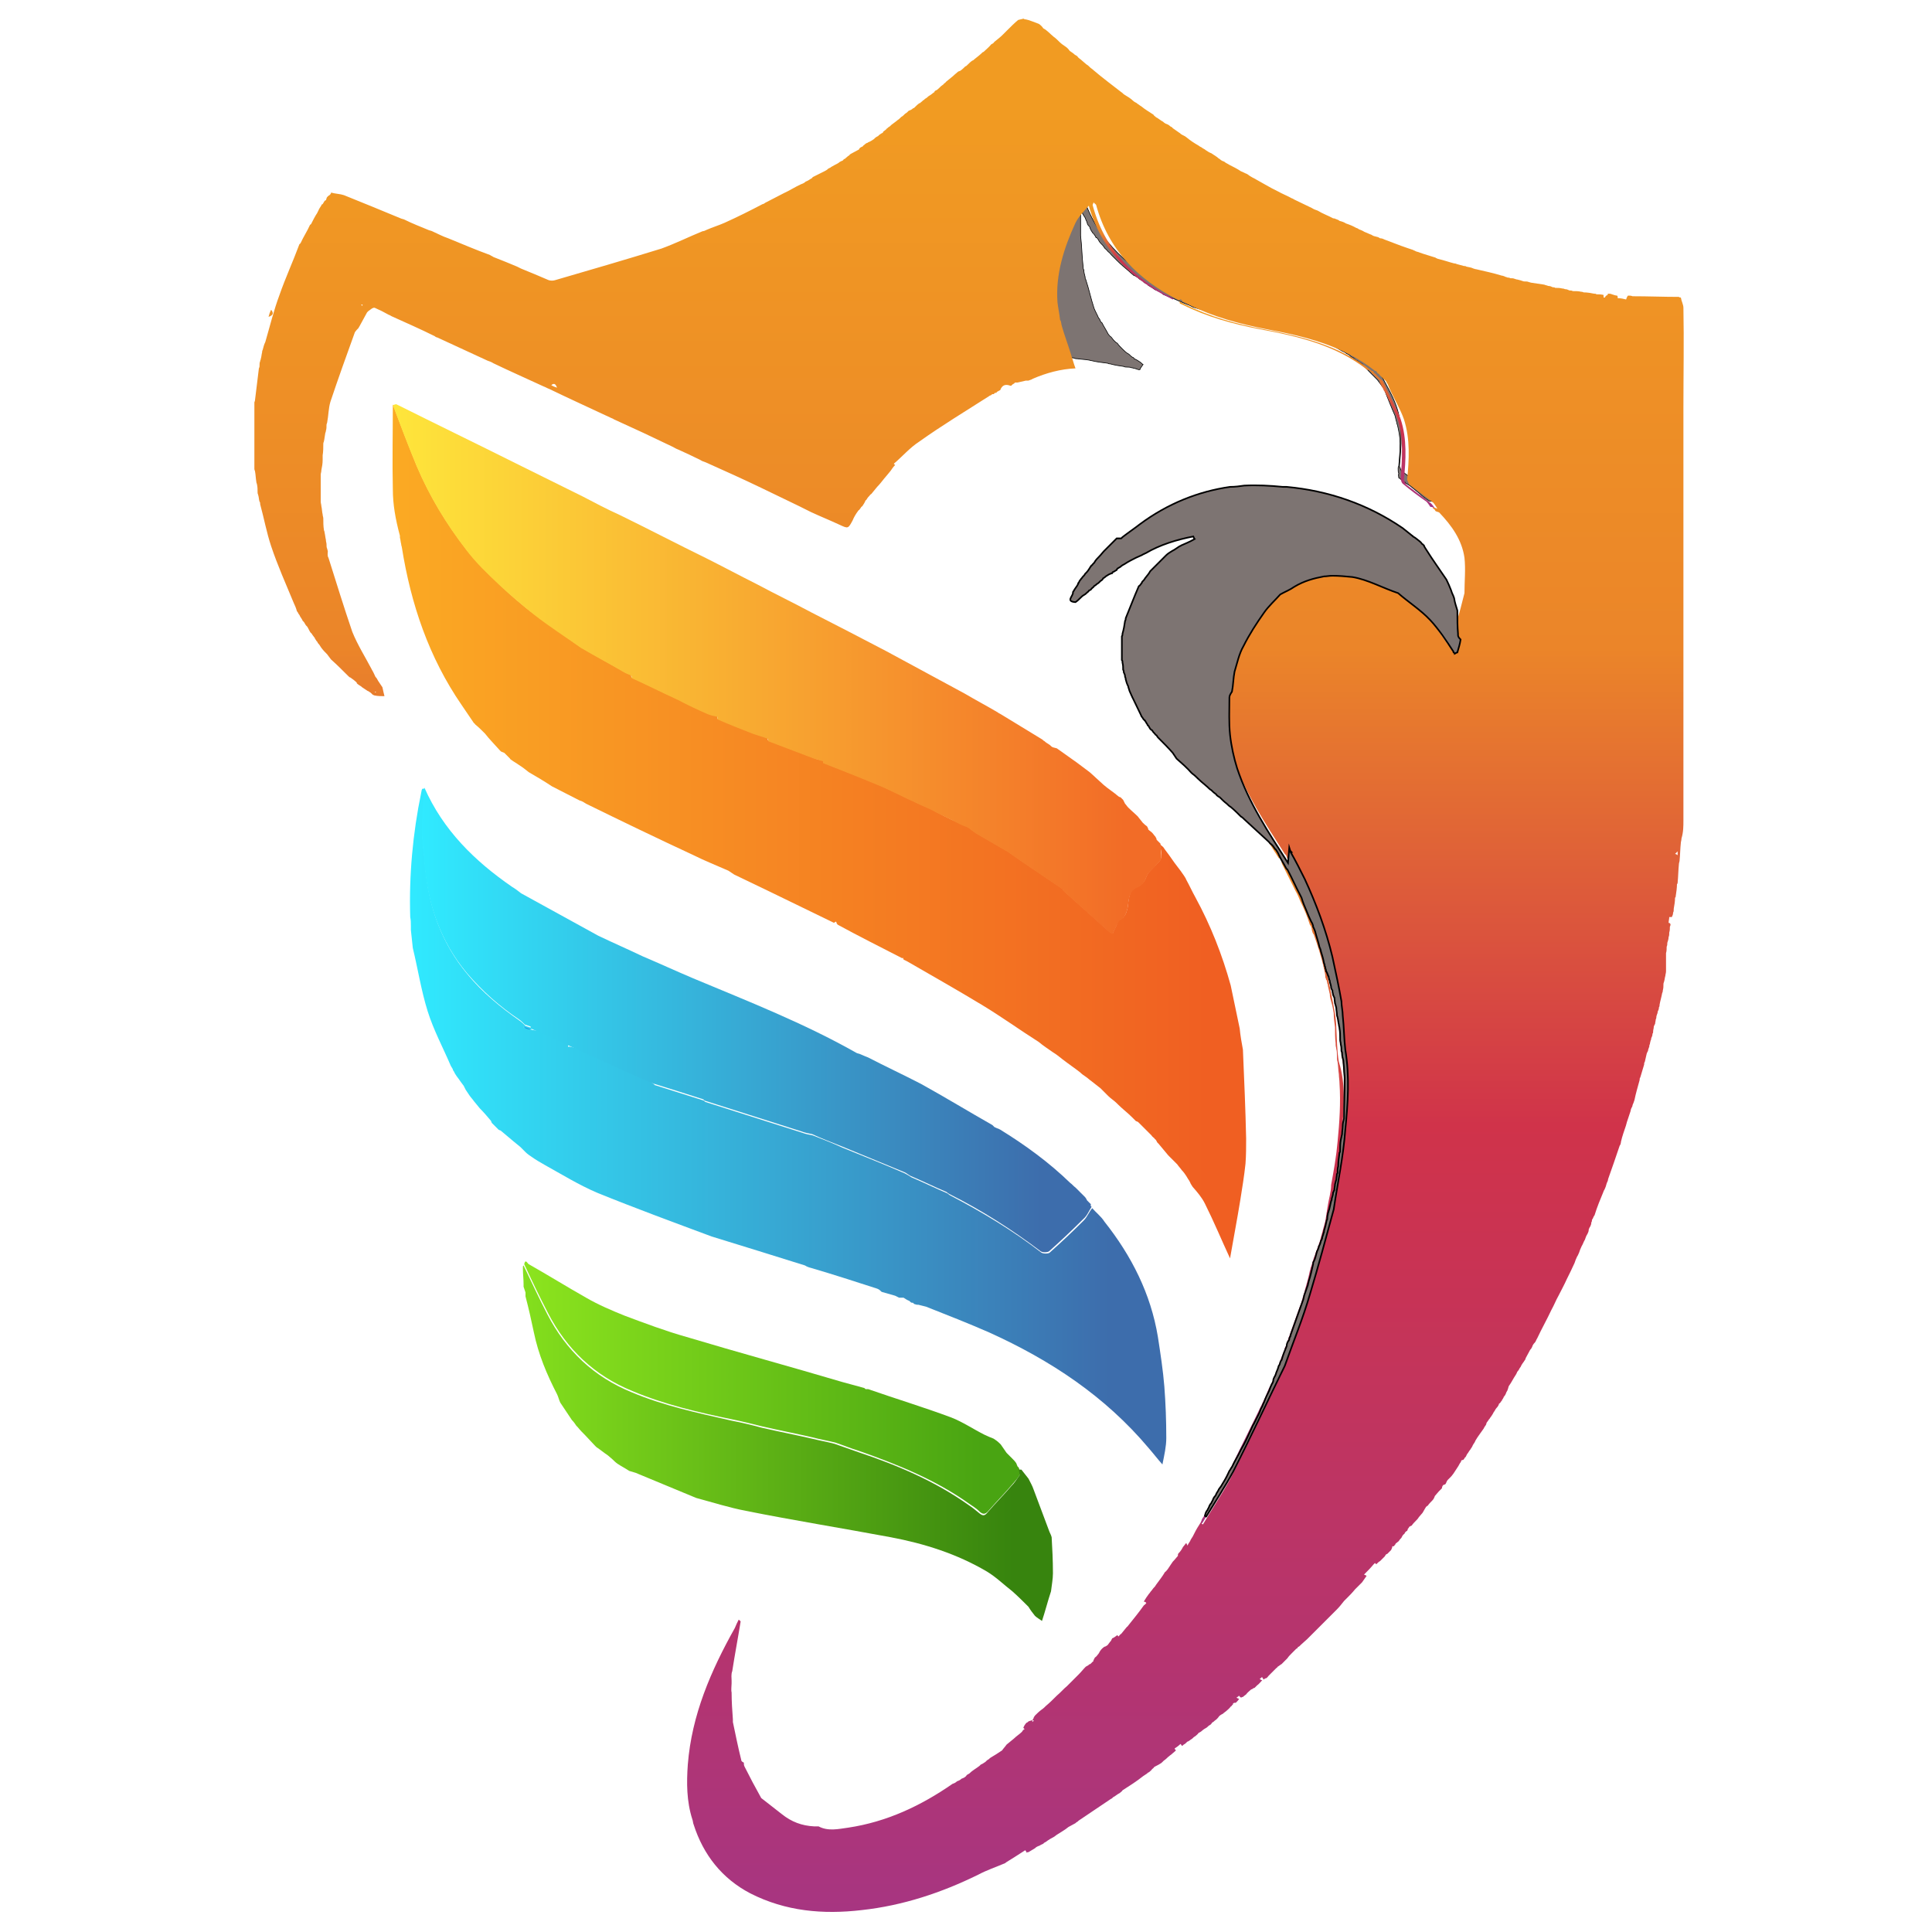 <?xml version="1.0" encoding="utf-8"?>
<!-- Generator: Adobe Illustrator 27.9.0, SVG Export Plug-In . SVG Version: 6.00 Build 0)  -->
<svg version="1.1" xmlns="http://www.w3.org/2000/svg" xmlns:xlink="http://www.w3.org/1999/xlink" x="0px" y="0px" width="300px"
	 height="300px" viewBox="0 0 300 300" style="enable-background:new 0 0 300 300;" xml:space="preserve">
<style type="text/css">
	.st0{fill:#FDDBCA;}
	.st1{fill:#2AB803;}
	.st2{display:none;fill:none;}
	.st3{fill:none;stroke:#231F20;stroke-width:0.216;stroke-miterlimit:2.613;}
	.st4{fill:#027B7D;}
	.st5{fill:#FBFBFB;}
	.st6{fill:#242321;}
	.st7{fill:#1F2F84;}
	.st8{fill-rule:evenodd;clip-rule:evenodd;fill:#61207F;stroke:#61207F;stroke-width:0.216;stroke-miterlimit:10;}
	.st9{fill:#4A5DEF;}
	.st10{fill:url(#SVGID_00000085956993489403043210000001658549857030303376_);}
	.st11{fill:url(#SVGID_00000086669398275832584030000001275416259184972181_);}
	.st12{fill:url(#SVGID_00000125604081782096485760000007679051544060869540_);}
	.st13{fill:url(#SVGID_00000120517166252647415370000001880940677942092719_);}
	.st14{fill:url(#SVGID_00000080166896010411523300000012706772097762977468_);}
	.st15{fill:url(#SVGID_00000173851567889966914520000016834016136503102651_);}
	.st16{fill:url(#SVGID_00000057846305130116240920000004218959027338828725_);}
	.st17{fill:url(#SVGID_00000029037028303201046560000015900355907348299933_);}
	.st18{fill:#7D7472;stroke:#000000;stroke-width:0.1;stroke-miterlimit:10;}
	.st19{fill:url(#SVGID_00000034781905815537570830000007689854998386756788_);}
	.st20{fill:url(#SVGID_00000102511062362600667310000010811024706316951176_);}
	.st21{fill:url(#SVGID_00000177468442663200555940000005831695731247042725_);}
	.st22{fill:url(#SVGID_00000154402086420193695510000001364810921513529020_);}
	.st23{fill:url(#SVGID_00000047058368867758723230000007180467946549488059_);}
	.st24{fill:url(#SVGID_00000084527658776876888360000008185663656308901760_);}
	.st25{fill:url(#SVGID_00000089570396295530771100000016900071089388589723_);}
	.st26{fill:url(#SVGID_00000050624895718977356440000016044052011174810547_);}
	.st27{fill:url(#SVGID_00000157304868471757008730000002853048228196657317_);}
	.st28{fill:url(#SVGID_00000047744238268584992360000001935520470234779280_);}
	.st29{fill:url(#SVGID_00000180364216765955223430000002163436970386472604_);}
	.st30{fill:url(#SVGID_00000082365731515465503740000016366167079990707875_);}
	.st31{fill:url(#SVGID_00000087382493573313864600000002384996384147063446_);}
	.st32{fill:url(#SVGID_00000000222668812408050300000003374919870670927273_);}
	.st33{fill:url(#SVGID_00000127007333747353087780000013410275370203422895_);}
	.st34{fill:url(#SVGID_00000162310182729242462290000001765162802569052563_);}
	.st35{fill:url(#SVGID_00000055696070049941324910000012612684884678871726_);}
	.st36{fill:url(#SVGID_00000048473013024627964670000000753322653874677385_);}
	.st37{fill:url(#SVGID_00000098189909104648387640000013697334045340349860_);}
	.st38{fill:url(#SVGID_00000023252393174147925390000018213407249727556495_);}
	.st39{fill:url(#SVGID_00000069362525505889729900000008398923008327654302_);}
	.st40{fill:url(#SVGID_00000176041006201412492570000018216613126944638620_);}
	.st41{fill:url(#SVGID_00000029047251727404768430000001061963949777675909_);}
	.st42{fill:url(#SVGID_00000173136069551242330110000004260726983442524330_);}
	.st43{fill:#7D7472;stroke:#000000;stroke-width:0.25;stroke-miterlimit:10;}
</style>
<g id="Layer_1">
</g>
<g id="Layer_3">
</g>
<g id="Layer_2">
</g>
<g id="Layer_4">
	<g>
		<path class="st18" d="M222.8,78c-0.2-0.1-0.5-0.2-0.7-0.2c-0.1,0-0.1,0-0.2,0c-0.2-0.1-0.2-0.2-0.3-0.2c-0.4-0.3-0.8-0.6-1.1-0.9
			c-0.4-0.3-0.7-0.6-1.1-0.9l-0.5-0.4c-0.2-0.1-0.3-0.2-0.5-0.3c-0.1,0-0.2-0.1-0.2-0.2c-0.2-0.1-0.3-0.2-0.5-0.3
			c-0.2-0.2-0.3-0.3-0.5-0.4c0-0.2-0.1-0.4,0-0.7c-0.1-0.2-0.1-0.4-0.1-0.7c0-0.2,0-0.3,0.1-0.4c0.1-1.2,0.2-2.4,0.2-3.6
			c0-1-0.2-1.9-0.4-2.8c-0.1-0.2-0.1-0.3-0.1-0.4c-0.1-0.2-0.1-0.4-0.2-0.7c0-0.2-0.1-0.3-0.1-0.4c-0.5-1.1-0.9-2.2-1.4-3.4
			c-0.1-0.3-0.2-0.7-0.4-1c-0.1,0-0.2-0.1-0.2-0.2c-0.1,0-0.1-0.1-0.1-0.1c-0.2-0.3-0.4-0.5-0.6-0.8c-0.8-0.8-1.6-1.6-2.4-2.5
			l-0.5-0.3c-0.2-0.2-0.3-0.2-0.5-0.3c-0.1-0.1-0.2-0.2-0.2-0.2c-0.2-0.2-0.3-0.2-0.5-0.3c-0.1-0.1-0.2-0.2-0.2-0.2
			c-0.2-0.2-0.3-0.2-0.5-0.3c-0.2-0.2-0.5-0.3-0.7-0.4c-2.4-1.5-5.1-2.5-8-2.9c-0.2-0.1-0.3-0.1-0.5-0.1c-0.2-0.1-0.3-0.2-0.5-0.2
			c-0.2-0.1-0.3-0.1-0.4-0.1c-2.3-0.5-4.6-1-6.9-1.5c-0.2,0-0.3-0.1-0.5-0.1c-2.1-0.7-4.2-1.3-6.3-1.9c-0.2-0.1-0.4-0.2-0.6-0.3
			c-1.4-0.5-2.7-1.2-4.1-1.7c-0.1-0.1-0.1-0.2-0.2-0.2c-0.3-0.2-0.7-0.4-1-0.5c-0.2-0.1-0.4-0.3-0.6-0.4c-0.2-0.1-0.3-0.2-0.5-0.3
			c0-0.1-0.1-0.1-0.2-0.2c-0.2-0.1-0.4-0.2-0.5-0.3c0-0.1-0.1-0.1-0.2-0.2c-0.2-0.1-0.3-0.2-0.5-0.3c0,0-0.1-0.1-0.2-0.2
			c-0.2-0.1-0.3-0.2-0.5-0.3h-0.1c-0.2-0.2-0.5-0.4-0.8-0.7c-0.6-0.5-1.2-1-1.8-1.6c-0.3-0.3-0.6-0.6-0.9-0.9
			c-0.2-0.2-0.3-0.4-0.5-0.5c-0.2-0.2-0.3-0.4-0.5-0.5c-0.1-0.2-0.2-0.2-0.2-0.3c-0.2-0.3-0.5-0.5-0.7-0.8c-0.1-0.2-0.2-0.4-0.3-0.5
			c-0.1-0.1-0.1-0.1-0.2-0.1c-0.1-0.2-0.2-0.4-0.3-0.5c-0.1-0.1-0.1-0.2-0.2-0.2c-0.2-0.3-0.4-0.6-0.5-1c-0.1-0.1-0.1-0.1-0.2-0.2
			c-0.1-0.1-0.2-0.4-0.2-0.5c-0.1-0.2-0.2-0.4-0.3-0.7c-0.2-0.3-0.4-0.6-0.5-0.9c-0.1,0-0.2,0.1-0.2,0.1v3.6
			c0.2,1.6,0.2,3.3,0.4,4.9c0,0.1,0,0.3,0.1,0.4c0,0.4,0.1,0.7,0.2,1.1c0,0.2,0,0.3,0.1,0.4c0.5,1.5,0.8,3,1.3,4.5
			c0.2,0.5,0.5,1,0.7,1.5c0.2,0.1,0.2,0.4,0.3,0.5c0.1,0.1,0.1,0.2,0.2,0.2c0.3,0.6,0.7,1.2,1,1.8c0.2,0.2,0.2,0.3,0.4,0.4
			c0.2,0.2,0.3,0.4,0.5,0.6c0.2,0.2,0.3,0.3,0.5,0.4c0.2,0.3,0.5,0.6,0.8,0.9c0.3,0.3,0.6,0.6,1,0.8c0.2,0.2,0.4,0.4,0.6,0.5
			c0.1,0,0.2,0.1,0.2,0.2c0.3,0.1,0.6,0.3,0.9,0.5c0.2,0.1,0.3,0.3,0.5,0.4c-0.2,0.3-0.4,0.5-0.5,0.8h-0.2l-0.6-0.2
			c-0.2,0-0.3-0.1-0.5-0.1c-0.2-0.1-0.5-0.1-0.7-0.1c-0.2,0-0.3,0-0.5-0.1c-0.7-0.1-1.4-0.2-2.1-0.4c-0.2,0-0.2,0-0.4-0.1
			c-0.8-0.1-1.7-0.2-2.5-0.4c-0.2,0-0.3-0.1-0.5-0.1c-0.5-0.1-1.1-0.1-1.7-0.2c-0.2,0-0.3,0-0.5-0.1c-0.5-0.1-0.8-0.1-1.2-0.2
			c-0.1-0.2-0.1-0.2-0.2-0.4c-0.2-0.8-0.5-1.6-0.8-2.5c0-0.1-0.1-0.2-0.1-0.3c-0.5-1.3-0.8-2.4-1.3-3.7c-0.1-0.3-0.2-0.6-0.2-0.9
			v-0.2c-0.2-0.9-0.3-1.8-0.5-2.7c-0.3-4.3,1-8.4,2.8-12.3c0.3-0.7,0.9-1.4,1.5-2.1c0.2-0.2,0.3-0.4,0.5-0.6c0-0.1,0.1-0.1,0.1-0.2
			c0.1-0.2,0.1-0.2,0.1-0.3c0.1,0.1,0.2,0.2,0.2,0.2c0.1,0.1,0.2,0.2,0.2,0.2c2,7,6.6,11.6,13,14.8h0.1c0.1,0,0.2,0,0.2,0.1
			c0.1,0.1,0.2,0.1,0.3,0.2c0.2,0.1,0.4,0.2,0.6,0.3c0.2,0.1,0.3,0.1,0.5,0.2c3.9,1.9,8,3,12.2,3.8c6,1.1,12,2.5,17.1,6.4l0.1,0.1
			h0.1c0.1,0,0.2,0.1,0.2,0.2c0.1,0.1,0.2,0.2,0.2,0.2c0.1,0.1,0.2,0.1,0.2,0.2c0.2,0.2,0.5,0.4,0.7,0.7c0.2,0.1,0.3,0.3,0.5,0.4
			v0.1c0.2,0.2,0.3,0.5,0.5,0.8c0.8,1.6,1.8,3.2,2.4,4.9c1.1,3.1,0.8,6.3,0.5,9.4c0.1,0.2,0.2,0.5,0.3,0.7c1.3,1,2.6,1.9,3.8,2.8
			C222.4,77.2,222.6,77.6,222.8,78z"/>
		
			<linearGradient id="SVGID_00000170963322637441927980000005148765117484008107_" gradientUnits="userSpaceOnUse" x1="150" y1="297.073" x2="150" y2="2.927">
			<stop  offset="0" style="stop-color:#A73581"/>
			<stop  offset="0.416" style="stop-color:#D0334A"/>
			<stop  offset="0.668" style="stop-color:#EB8529"/>
			<stop  offset="0.953" style="stop-color:#F19B22"/>
		</linearGradient>
		<path style="fill:url(#SVGID_00000170963322637441927980000005148765117484008107_);" d="M261.4,127.4V63.2c0-5.1,0.1-10.3,0-15.4
			c0-0.5-0.3-1-0.4-1.6c-0.1,0-0.2,0-0.3-0.1c-2.4,0-4.8-0.1-7.2-0.1c-0.2-0.1-0.5-0.1-0.7-0.1c-0.2,0.2-0.2,0.4-0.3,0.6
			c-0.4-0.1-0.8-0.2-1.3-0.2c0-0.2,0-0.3-0.1-0.4c-0.2,0-0.5-0.1-0.8-0.2c-0.2-0.1-0.4-0.1-0.7-0.1l0.1,0.1l-0.1,0.1
			c-0.2,0.1-0.3,0.2-0.4,0.4h-0.2v-0.4c-0.4-0.1-0.7-0.1-1.1-0.1c-0.1-0.1-0.2-0.1-0.4-0.1c-0.5-0.1-1-0.2-1.6-0.2
			c-0.2-0.1-0.3-0.1-0.4-0.1c-0.4-0.1-0.8-0.1-1.3-0.1c-0.1-0.1-0.3-0.1-0.5-0.1c-0.2-0.1-0.4-0.2-0.7-0.2c-0.2-0.1-0.3-0.1-0.4-0.1
			c-0.4-0.1-0.7-0.1-1.1-0.1c-0.1-0.1-0.3-0.1-0.4-0.1c-0.2-0.1-0.4-0.2-0.7-0.2c-0.2-0.1-0.4-0.1-0.6-0.2c-0.7-0.1-1.3-0.2-2-0.3
			c-0.1,0-0.3-0.1-0.4-0.1c-0.2-0.1-0.4-0.1-0.7-0.1c-0.2,0-0.3-0.1-0.4-0.1c-0.2-0.1-0.4-0.1-0.7-0.2c-0.2,0-0.3-0.1-0.4-0.1
			c-0.2-0.1-0.4-0.1-0.7-0.1c-0.1-0.1-0.3-0.1-0.4-0.1c-0.2-0.1-0.4-0.1-0.5-0.2c-0.1,0-0.2-0.1-0.4-0.1c-1.3-0.4-2.7-0.7-4-1
			c-0.2,0-0.3-0.1-0.4-0.1c-0.4-0.2-0.7-0.2-1.1-0.3c-0.1-0.1-0.3-0.1-0.4-0.1c-0.4-0.1-0.7-0.2-1.1-0.3c-0.2-0.1-0.3-0.1-0.4-0.1
			c-0.8-0.2-1.6-0.5-2.5-0.7c-0.2-0.1-0.3-0.1-0.4-0.2c-0.9-0.3-1.7-0.5-2.5-0.8c-0.2-0.1-0.4-0.1-0.6-0.2c-0.1-0.1-0.3-0.1-0.4-0.2
			c-0.3-0.1-0.6-0.2-0.9-0.3c-1.2-0.4-2.4-0.9-3.5-1.3c-0.2-0.1-0.4-0.2-0.7-0.2c-0.2-0.1-0.3-0.2-0.4-0.2c-0.3-0.1-0.5-0.1-0.7-0.2
			c-0.2-0.1-0.3-0.2-0.4-0.2c-0.2-0.1-0.5-0.2-0.7-0.3c-0.2-0.1-0.3-0.1-0.4-0.2c-0.2-0.1-0.4-0.2-0.7-0.3c-0.1-0.1-0.3-0.2-0.4-0.2
			c-0.5-0.3-1-0.5-1.6-0.7c-0.3-0.2-0.6-0.3-1-0.4c-0.2-0.2-0.4-0.2-0.6-0.3c-0.2-0.1-0.3-0.1-0.4-0.1c-0.7-0.4-1.6-0.7-2.4-1.2
			c-0.3-0.1-0.6-0.2-0.9-0.4l-2.7-1.3c-0.2-0.1-0.3-0.2-0.4-0.2c-0.7-0.4-1.5-0.7-2.2-1.1c-0.6-0.3-1.2-0.6-1.7-0.9
			c-0.5-0.3-1.1-0.6-1.6-0.9c-0.3-0.2-0.6-0.3-0.9-0.5c-0.2-0.1-0.4-0.3-0.6-0.4c-0.3-0.1-0.6-0.3-0.9-0.4c-0.6-0.4-1.2-0.7-1.8-1
			c-0.3-0.2-0.6-0.3-0.8-0.5c-0.3-0.1-0.5-0.2-0.7-0.4c-0.2-0.1-0.3-0.2-0.4-0.3c-0.3-0.2-0.6-0.4-0.9-0.6c-0.3-0.1-0.6-0.3-0.9-0.5
			c-0.2-0.2-0.4-0.2-0.6-0.4c-0.2-0.1-0.4-0.2-0.5-0.3c-0.7-0.4-1.3-0.8-1.9-1.3c-0.1-0.1-0.3-0.2-0.5-0.3c-0.1,0-0.1-0.1-0.2-0.1
			c-0.2-0.1-0.2-0.2-0.4-0.3c-0.3-0.2-0.7-0.5-1-0.7c-0.1-0.2-0.3-0.2-0.4-0.3c-0.2-0.2-0.4-0.3-0.7-0.4c-0.2-0.1-0.3-0.2-0.4-0.3
			c-0.4-0.2-0.7-0.5-1.1-0.7c-0.2-0.2-0.3-0.2-0.4-0.4c-0.6-0.4-1.3-0.8-1.9-1.3c-0.2-0.1-0.4-0.3-0.6-0.4c-0.1-0.1-0.1-0.1-0.1-0.1
			c-0.2-0.1-0.4-0.2-0.5-0.3c-0.4-0.4-0.9-0.7-1.4-1c-0.2-0.1-0.3-0.3-0.5-0.4c-1.4-1.1-2.9-2.2-4.3-3.4c-0.2-0.2-0.4-0.3-0.5-0.4
			c-0.2-0.2-0.4-0.4-0.6-0.5c-0.2-0.2-0.5-0.4-0.7-0.6c-0.2-0.2-0.4-0.3-0.6-0.5c-0.1-0.2-0.3-0.3-0.5-0.4c-0.2-0.2-0.5-0.4-0.8-0.6
			c-0.2-0.3-0.4-0.5-0.7-0.7c-0.3-0.2-0.6-0.4-0.9-0.7c-0.3-0.3-0.6-0.6-0.9-0.8c-0.5-0.4-1-1-1.6-1.3c-0.2-0.3-0.4-0.5-0.7-0.7
			C159.5,3,159.3,3,159.1,3c-0.1-0.1-0.2-0.1-0.2-0.1c-0.3,0.1-0.5,0.1-0.8,0.2c-0.6,0.5-1.1,1-1.7,1.6c-0.2,0.2-0.4,0.4-0.7,0.7
			c-0.4,0.4-0.8,0.7-1.3,1.1c-0.1,0.2-0.3,0.3-0.5,0.4c-0.3,0.4-0.7,0.7-1,1c-0.1,0.1-0.2,0.2-0.3,0.2c-0.4,0.4-0.8,0.7-1.3,1.1
			c-0.1,0.1-0.2,0.2-0.3,0.2c-0.3,0.2-0.5,0.4-0.8,0.7c-0.1,0.1-0.2,0.2-0.3,0.2c-0.2,0.2-0.5,0.5-0.8,0.7c-0.1,0-0.2,0.1-0.3,0.1
			c-0.2,0.2-0.5,0.4-0.8,0.7c-0.4,0.3-0.7,0.6-1.1,0.9c-0.1,0.2-0.3,0.2-0.4,0.4c-0.1,0.1-0.3,0.2-0.4,0.3c-0.1,0.1-0.1,0.1-0.2,0.2
			c-0.2,0.2-0.4,0.4-0.7,0.5c-0.1,0.1-0.1,0.1-0.1,0.2c-0.2,0.1-0.5,0.4-0.7,0.5c-0.2,0.1-0.3,0.2-0.4,0.3c-0.2,0.2-0.4,0.2-0.5,0.4
			c-0.1,0-0.1,0.1-0.2,0.1c-0.1,0.2-0.3,0.2-0.4,0.4c-0.1,0-0.1,0-0.1,0c-0.3,0.2-0.5,0.4-0.8,0.7c-0.1,0.1-0.1,0.1-0.2,0.1
			c-0.2,0.2-0.4,0.3-0.7,0.4c-0.1,0.1-0.2,0.2-0.2,0.2c-0.2,0.2-0.3,0.2-0.4,0.3c-0.1,0.1-0.2,0.2-0.2,0.2c-0.2,0.2-0.3,0.2-0.4,0.3
			c-0.1,0.1-0.2,0.2-0.2,0.2c-0.2,0.2-0.3,0.2-0.5,0.4c-0.1,0.1-0.3,0.2-0.4,0.3c-0.1,0.1-0.3,0.2-0.4,0.3c-0.1,0.1-0.1,0.1-0.2,0.2
			c-0.2,0.1-0.3,0.2-0.4,0.3c-0.1,0.1-0.2,0.1-0.2,0.2c-0.1,0.1-0.3,0.2-0.4,0.3c-0.1,0.1-0.1,0.1-0.1,0.2c-0.2,0.1-0.4,0.2-0.5,0.3
			c-0.1,0.1-0.2,0.1-0.2,0.2c-0.2,0.1-0.4,0.2-0.5,0.3c-0.1,0.1-0.1,0.1-0.2,0.2c-0.3,0.2-0.6,0.4-0.9,0.5c-0.1,0.1-0.1,0.1-0.2,0.1
			c-0.2,0.1-0.3,0.2-0.4,0.3c-0.1,0.1-0.2,0.1-0.2,0.2c-0.1,0.1-0.3,0.1-0.5,0.3c0,0-0.1,0.1-0.1,0.2c-0.4,0.2-0.9,0.5-1.3,0.7
			c-0.1,0.1-0.2,0.1-0.2,0.2c-0.2,0.1-0.3,0.2-0.4,0.3c-0.1,0.1-0.2,0.1-0.2,0.2c-0.2,0.1-0.3,0.1-0.4,0.3c-0.2,0.1-0.5,0.2-0.7,0.4
			c-0.3,0.2-0.6,0.3-0.9,0.5c-0.1,0-0.1,0.1-0.2,0.1c-0.2,0.2-0.4,0.2-0.5,0.3c-0.2,0.2-0.4,0.3-0.6,0.4c-0.6,0.3-1.2,0.6-1.8,0.9
			c-0.1,0.1-0.1,0.2-0.2,0.2c-0.3,0.2-0.6,0.4-0.9,0.5c-0.2,0.2-0.4,0.3-0.7,0.4c-0.9,0.4-1.8,1-2.7,1.4c-1,0.5-1.9,1-2.9,1.5
			c-0.1,0.1-0.3,0.2-0.4,0.2c-1.9,1-3.9,2-5.9,2.9c-0.9,0.4-1.9,0.7-2.8,1.1c-0.2,0.1-0.4,0.2-0.6,0.2c-2.2,0.9-4.2,1.9-6.4,2.7
			c-5.5,1.7-11,3.3-16.5,4.9c-0.3,0.1-0.7,0.1-1,0c-1.4-0.6-2.8-1.2-4.3-1.8c-0.2-0.1-0.4-0.2-0.6-0.3c-1.2-0.5-2.4-1-3.7-1.5
			c-0.1-0.1-0.4-0.2-0.5-0.3c-2.2-0.8-4.3-1.7-6.5-2.6c-0.9-0.3-1.6-0.7-2.5-1.1c-0.2-0.1-0.4-0.1-0.6-0.2c-1.2-0.5-2.5-1-3.7-1.6
			c-0.2-0.1-0.4-0.1-0.6-0.2c-2.9-1.2-5.8-2.4-8.8-3.6c-0.6-0.2-1.3-0.2-2-0.4v0.1c-0.1,0.2-0.2,0.3-0.4,0.4c0,0-0.1,0.1-0.2,0.2
			c-0.1,0.1-0.1,0.3-0.2,0.5c-0.1,0-0.2,0.1-0.2,0.1c-0.1,0.2-0.2,0.3-0.3,0.5c-0.1,0-0.2,0.1-0.2,0.2c-0.2,0.3-0.4,0.6-0.5,0.9
			c-0.1,0.1-0.1,0.2-0.1,0.2c-0.4,0.6-0.7,1.2-1,1.8c-0.1,0.1-0.2,0.1-0.2,0.2c-0.4,0.9-1,1.8-1.4,2.7c-0.1,0.1-0.1,0.2-0.2,0.2
			c-1,2.7-2.2,5.3-3.1,7.9c-0.9,2.4-1.5,4.9-2.2,7.3c-0.2,0.4-0.3,0.8-0.4,1.2c-0.1,0.2-0.1,0.3-0.1,0.4c-0.1,0.4-0.1,0.7-0.2,1
			c0,0.2-0.1,0.2-0.1,0.4c-0.1,0.2-0.1,0.4-0.1,0.7c0,0.1,0,0.2-0.1,0.4c-0.2,1.6-0.4,3.3-0.6,4.9c0,0.2-0.1,0.3-0.1,0.4v10.3
			c0,0.2,0.1,0.3,0.1,0.4c0.1,0.5,0.1,1,0.2,1.6c0,0.2,0.1,0.3,0.1,0.4c0.1,0.4,0.1,0.9,0.1,1.3c0,0.2,0.1,0.3,0.1,0.4
			c0.1,0.3,0.1,0.7,0.2,1c0.1,0.1,0.1,0.2,0.1,0.4c0.6,2.2,1,4.4,1.7,6.5c1,3,2.3,5.9,3.5,8.8c0.2,0.4,0.4,0.9,0.5,1.3
			c0.2,0.2,0.2,0.4,0.4,0.6c0.1,0.3,0.4,0.6,0.5,0.9c0.1,0.1,0.1,0.1,0.2,0.2c0.1,0.2,0.2,0.3,0.3,0.5c0,0,0.1,0.1,0.2,0.2
			c0.2,0.3,0.3,0.6,0.5,0.9c0.1,0.1,0.1,0.1,0.2,0.2c0.1,0.2,0.3,0.4,0.5,0.7c0,0.1,0.1,0.2,0.1,0.2c0.1,0.2,0.2,0.3,0.3,0.4
			c0,0.1,0.1,0.2,0.1,0.2c0.2,0.2,0.3,0.4,0.5,0.7c0.3,0.4,0.6,0.7,0.9,1c0.2,0.3,0.4,0.5,0.6,0.8c0.9,0.8,1.8,1.7,2.7,2.6
			c0.1,0.1,0.2,0.2,0.3,0.2c0.3,0.2,0.7,0.5,1,0.8v0.1c0.2,0.2,0.4,0.3,0.7,0.5c0,0,0.1,0.1,0.1,0.1c0.3,0.2,0.6,0.4,0.9,0.6
			c0.1,0,0.2,0.1,0.2,0.1c0.2,0.1,0.3,0.2,0.4,0.3c0.1,0.1,0.2,0.2,0.2,0.2c0.1,0,0.2,0.1,0.3,0.1c0.5,0.1,1,0.1,1.5,0.1
			c-0.1-0.4-0.2-0.8-0.3-1.3c0-0.1-0.1-0.2-0.1-0.2c-0.2-0.3-0.4-0.6-0.6-0.9c-0.1-0.2-0.2-0.4-0.4-0.6c-0.2-0.4-0.3-0.7-0.5-1
			c0-0.1-0.1-0.1-0.1-0.2c-1-1.9-2.2-3.8-3-5.8c-1.3-3.8-2.5-7.7-3.7-11.5c-0.2-0.3-0.1-0.7-0.1-1c0-0.1-0.1-0.3-0.1-0.4
			c-0.1-0.2-0.1-0.4-0.1-0.7c0-0.2-0.1-0.4-0.1-0.7c-0.1-0.4-0.1-0.7-0.2-1.1c0-0.2-0.1-0.3-0.1-0.4c-0.1-0.6-0.1-1.2-0.1-1.8
			c0-0.2-0.1-0.4-0.1-0.6c-0.1-0.4-0.1-0.9-0.2-1.3c0-0.2-0.1-0.5-0.1-0.7v-4.2c0-0.2,0.1-0.4,0.1-0.7c0.1-0.5,0.2-1,0.2-1.6v-0.7
			c0.1-0.6,0.1-1.2,0.1-1.8c0-0.2,0.1-0.3,0.1-0.4c0.1-0.4,0.1-0.7,0.2-1.2c0-0.1,0.1-0.2,0.1-0.4c0.1-0.3,0.1-0.6,0.1-0.9
			c0-0.2,0.1-0.3,0.1-0.4c0.2-1,0.2-2.2,0.5-3.2c1.2-3.6,2.5-7.2,3.8-10.8c0.2-0.3,0.4-0.5,0.6-0.7c0-0.1,0.1-0.2,0.1-0.2
			c0.4-0.7,0.8-1.5,1.2-2.2c0.1-0.1,0.2-0.2,0.2-0.2c0.3-0.2,0.7-0.6,1-0.5c0.7,0.3,1.5,0.7,2.2,1.1c0.1,0,0.2,0.1,0.4,0.2
			c2.2,1,4.5,2,6.7,3.1c0.1,0.1,0.3,0.2,0.4,0.2c2.6,1.2,5.2,2.4,7.8,3.6c0.3,0.1,0.6,0.2,0.9,0.4c2.5,1.2,5.2,2.4,7.8,3.6
			c0.3,0.1,0.6,0.3,0.9,0.4c3.1,1.5,6.4,3,9.6,4.5c0.2,0.1,0.3,0.1,0.4,0.2c3.1,1.4,6.1,2.8,9.2,4.3c0.2,0.1,0.5,0.3,0.8,0.4
			c1.1,0.5,2.2,1,3.4,1.6c0.3,0.2,0.6,0.3,0.9,0.4c2.9,1.3,5.8,2.6,8.7,4c1.9,0.9,3.9,1.9,5.8,2.8c0.6,0.3,1.2,0.6,1.8,0.9
			c1.5,0.7,3,1.3,4.5,2c1.3,0.6,1.3,0.6,2-0.7c0.2-0.5,0.5-1,0.8-1.4c0.1-0.1,0.1-0.2,0.2-0.2c0.1-0.1,0.2-0.3,0.3-0.4
			c0-0.1,0.1-0.1,0.2-0.2c0.2-0.3,0.4-0.6,0.5-0.9c0.1,0,0.1-0.1,0.2-0.2c0.1-0.2,0.2-0.3,0.3-0.4c0.2-0.2,0.2-0.3,0.4-0.4
			c0.3-0.4,0.6-0.7,0.9-1.1c0.4-0.4,0.7-0.8,1.1-1.3s0.7-0.8,1-1.2c0.2-0.3,0.4-0.6,0.7-0.9c-0.1-0.1-0.2-0.1-0.2-0.2
			c1.3-1.1,2.5-2.5,3.9-3.4c3.5-2.5,7.3-4.8,10.9-7.1c0.1-0.1,0.2-0.1,0.2-0.1c0.1,0,0.1-0.1,0.3-0.2c0,0,0.1,0,0.2,0l0.2-0.2h0.2
			c0.1-0.1,0.1-0.2,0.2-0.2c0.2-0.1,0.3-0.2,0.4-0.2c0.3-0.8,0.8-1,1.6-0.7c0.1,0,0.2,0,0.2-0.1c0.2-0.2,0.4-0.2,0.5-0.4h0.4
			c0.4-0.1,0.9-0.2,1.3-0.3h0.4c0.2-0.1,0.4-0.1,0.7-0.3c2.1-0.9,4.3-1.5,6.6-1.6c-0.3-0.8-0.5-1.6-0.8-2.5c-0.4-1.3-0.9-2.6-1.3-4
			c-0.1-0.3-0.1-0.6-0.2-0.9c-0.1-0.1-0.1-0.1-0.1-0.2c-0.1-0.9-0.3-1.8-0.4-2.7c-0.3-4.3,1-8.4,2.8-12.3c0.5-1,1.4-1.9,2.2-2.8
			c0-0.2,0.1-0.2,0.1-0.3c0.1,0.1,0.1,0.2,0.1,0.2l0.2,0.2c0-0.1,0.1-0.1,0.1-0.2c0.1-0.2,0.1-0.2,0.1-0.3c0.1,0.1,0.1,0.2,0.2,0.2
			c0.1,0.1,0.2,0.2,0.2,0.2c1.9,7,6.5,11.6,12.8,14.8h0.1c0.2-0.2,0.4-0.1,0.5,0.2c0.2,0.1,0.4,0.2,0.6,0.3c0.1,0.1,0.3,0.1,0.4,0.2
			c3.8,1.9,7.9,3,12,3.8c5.9,1.1,11.8,2.5,16.8,6.4l0.1,0.1h0.1c0.1,0,0.2,0.1,0.2,0.2c0.1,0.1,0.1,0.2,0.2,0.2
			c0.1,0.1,0.2,0.1,0.2,0.2c0.2,0.2,0.4,0.4,0.7,0.7c0.2,0.1,0.3,0.3,0.4,0.4v0.1c0.2,0.2,0.3,0.5,0.4,0.8c0.7,1.6,1.7,3.2,2.3,4.9
			c1,3.1,0.8,6.3,0.5,9.4c0.1,0.2,0.2,0.5,0.3,0.7c1.3,1,2.5,1.9,3.7,2.8c0.3,0.3,0.5,0.7,0.7,1c-0.2-0.1-0.5-0.2-0.7-0.2
			c0,0.1,0,0.2,0.1,0.2c0.1,0.1,0.2,0.1,0.2,0.2c0.1,0.1,0.1,0.2,0.2,0.2c0.2,0.1,0.4,0.1,0.5,0.2c1.9,2,3.5,4.2,3.9,7
			c0.2,1.8,0,3.7,0,5.5c-0.4,1.6-0.8,3.2-1.3,4.7V97c0,0.3,0.1,0.5,0.2,0.8c-0.2,0.7-0.4,1.3-0.5,2c-0.1,0-0.2,0.1-0.4,0.2
			c0-0.1-0.1-0.1-0.2-0.2c-0.1,0-0.2,0.1-0.4,0.2c-1.3-1.7-2.3-3.6-3.7-5.1c-1.5-1.6-3.4-2.8-5.1-4.2c-2.3-0.8-4.6-2.2-7.1-2.5
			c-0.8-0.2-1.6-0.2-2.5-0.2c-0.4,0-0.8,0.1-1.3,0.1c-1.6,0.2-3.1,0.7-4.6,1.6c-0.7,0.4-1.4,0.8-2.2,1.2c-0.8,0.9-1.8,1.8-2.5,2.8
			c-1.2,1.6-2.3,3.4-3.2,5.2c-0.7,1.2-1,2.6-1.4,4c-0.2,1-0.2,2.1-0.4,3.1c-0.2,0.3-0.4,0.6-0.4,0.9c0,1.9-0.1,3.9,0.1,5.8
			c0.2,1.8,0.6,3.5,1.1,5.2c1.8,5.4,4.9,10,7.9,14.7l0.2,0.2c0.1,0.2,0.1,0.4,0.3,0.7h-0.1c0.7,1.3,1.5,2.8,2.2,4.2
			c1.8,3.8,3.4,7.9,4.3,12.1c0.5,2.2,1,4.6,1.4,6.9c0.1,0.7,0.2,1.5,0.2,2.2c0.1,1.8,0.1,3.6,0.4,5.3c0.7,4.1,0.4,8.3,0,12.4
			c-0.3,4.2-1.2,8.2-1.8,12.4c-1.2,4.3-2.3,8.8-3.7,13.2c-1.1,3.7-2.6,7.3-3.9,11.1c-2.7,5.5-5.2,10.9-8,16.4
			c-1.3,2.4-2.8,4.6-4.2,7c-0.1,0-0.2-0.1-0.2-0.1l0.1-0.4c0.1-0.2,0.2-0.4,0.3-0.5c0.1-0.1,0.1-0.3,0.2-0.4c-0.4,0.5-0.7,1-1,1.5
			c-0.4,0.6-0.7,1.2-1,1.8c-0.1,0.2-0.3,0.4-0.4,0.7c-0.1,0.2-0.3,0.4-0.4,0.7c-0.1-0.2-0.1-0.2-0.2-0.4c-0.2,0.2-0.3,0.4-0.5,0.6
			c-0.2,0.4-0.4,0.7-0.7,1c-0.1,0.1-0.1,0.2-0.1,0.4c-0.2,0.2-0.4,0.5-0.7,0.8c-0.2,0.2-0.2,0.3-0.3,0.4c-0.2,0.3-0.4,0.6-0.6,0.9
			c-0.2,0.2-0.2,0.3-0.4,0.4c-0.4,0.7-0.9,1.3-1.4,2c-0.1,0.2-0.2,0.3-0.3,0.4c-0.2,0.2-0.3,0.4-0.4,0.5c-0.2,0.2-0.2,0.3-0.4,0.5
			c-0.3,0.4-0.5,0.7-0.8,1.2c0.2,0,0.3,0.1,0.4,0.2c-0.1,0.2-0.3,0.3-0.4,0.4c-0.7,1-1.6,2.1-2.4,3.1c-0.1,0.1-0.1,0.2-0.2,0.2
			c-0.3,0.4-0.6,0.7-0.9,1.1c-0.2,0.1-0.3,0.3-0.4,0.4c-0.1,0-0.1-0.1-0.2-0.2c-0.3,0.2-0.5,0.4-0.8,0.5c-0.1,0.2-0.1,0.2-0.2,0.4
			c-0.2,0.2-0.3,0.4-0.4,0.5c-0.1,0.1-0.1,0.2-0.2,0.2c-0.1,0.1-0.3,0.2-0.4,0.2c-0.3,0.2-0.5,0.4-0.7,0.7c-0.1,0.2-0.2,0.4-0.4,0.6
			c-0.1,0.2-0.3,0.3-0.4,0.4c-0.1,0.2-0.1,0.2-0.2,0.4c0,0-0.1,0.1,0,0.2h-0.1l-0.4,0.4h-0.1c-0.2,0.2-0.4,0.3-0.6,0.4
			c-0.4,0.4-0.7,0.8-1.1,1.2c-0.6,0.6-1.2,1.2-1.8,1.8c-0.5,0.4-1,1-1.6,1.5c-0.6,0.6-1.1,1.1-1.7,1.6c-0.2,0.2-0.4,0.4-0.7,0.6
			c-0.4,0.3-0.7,0.6-1,0.9c-0.1,0.2-0.2,0.2-0.2,0.4c-0.1,0.1-0.1,0.2-0.2,0.3c0.1,0,0.2,0,0.2,0.1l-0.2,0.2v-0.3
			c-0.2,0.1-0.4,0.1-0.6,0.2c-0.1,0.1-0.2,0.2-0.3,0.2c-0.2,0.2-0.4,0.5-0.5,0.8c0,0,0.1,0.1,0.2,0.2c-0.2,0.1-0.3,0.2-0.4,0.4
			c-0.4,0.4-0.9,0.7-1.3,1.1c-0.4,0.3-0.7,0.6-1.1,0.9c-0.2,0.3-0.5,0.6-0.7,0.9c-0.6,0.4-1.2,0.8-1.9,1.2c-0.1,0.2-0.3,0.2-0.5,0.4
			l-0.2,0.2c-0.2,0.1-0.4,0.3-0.7,0.4c-0.1,0.1-0.1,0.1-0.2,0.2c-0.5,0.4-1.1,0.7-1.6,1.2c-0.2,0.1-0.4,0.2-0.5,0.4
			c-0.2,0.2-0.4,0.3-0.7,0.4c-0.2,0.2-0.4,0.3-0.7,0.4c-0.2,0.2-0.4,0.3-0.7,0.4c-4.9,3.4-10.2,5.9-16.2,6.8
			c-1.5,0.2-3.1,0.6-4.6-0.2h-0.7c-1.9-0.1-3.5-0.7-5-1.9c-1-0.8-2.2-1.7-3.2-2.5c-0.9-1.6-1.8-3.3-2.6-4.9
			c-0.1-0.2-0.1-0.4-0.1-0.6c-0.2-0.1-0.4-0.2-0.4-0.4c-0.5-2-0.9-4-1.3-5.9v-0.4c-0.1-1.3-0.2-2.8-0.2-4.2c-0.1-0.4,0-1,0-1.4v-0.4
			c0-0.4-0.1-1,0.1-1.5c0.4-2.6,0.9-5.2,1.3-7.7c0-0.1-0.2-0.2-0.3-0.3c-0.2,0.4-0.4,0.8-0.6,1.3c-3.7,6.6-6.7,13.5-7.3,21.2
			c-0.2,2.8-0.2,5.7,0.7,8.5c0.1,0.2,0.1,0.6,0.2,0.8c1.5,4.7,4.4,8.4,8.8,10.7c5.5,2.8,11.3,3.3,17.3,2.6
			c6.4-0.7,12.4-2.7,18.1-5.5c1.3-0.7,2.8-1.2,4.2-1.8l0.1-0.1c1-0.6,1.9-1.2,3-1.9c0.1,0.2,0.2,0.2,0.2,0.4
			c0.1-0.1,0.2-0.1,0.3-0.1c0.3-0.2,0.7-0.4,1-0.6c0.2-0.2,0.4-0.3,0.7-0.4c0.2-0.1,0.3-0.2,0.4-0.2c0.1-0.1,0.2-0.1,0.2-0.1
			c0.1-0.2,0.3-0.2,0.4-0.3c0.4-0.3,0.9-0.6,1.3-0.8l0.4-0.3c0.6-0.4,1.2-0.7,1.8-1.2c0.4-0.2,0.7-0.4,1.1-0.6
			c0.1-0.1,0.1-0.1,0.1-0.1c0.2-0.1,0.3-0.2,0.4-0.3c1.6-1.1,3.3-2.2,4.9-3.3c0.1-0.1,0.3-0.1,0.4-0.3c0.4-0.2,0.7-0.5,1.1-0.7
			c0.2-0.2,0.3-0.2,0.4-0.4c1.1-0.7,2.2-1.4,3.2-2.2l0.6-0.4c0.1-0.1,0.2-0.2,0.3-0.2c0.2-0.2,0.4-0.3,0.5-0.5
			c0.1-0.1,0.2-0.1,0.3-0.3c0.3-0.2,0.6-0.3,0.9-0.5c0.2-0.1,0.3-0.2,0.4-0.3l0.2-0.2c0.3-0.2,0.5-0.4,0.7-0.6
			c0.2-0.1,0.2-0.2,0.4-0.3c0.2-0.2,0.5-0.4,0.8-0.7c-0.1-0.1-0.2-0.2-0.2-0.3c0.3-0.2,0.6-0.4,0.9-0.7c0.1,0.1,0.2,0.2,0.2,0.3
			c0.1,0,0.2-0.1,0.3-0.2c0.2-0.1,0.2-0.1,0.4-0.3c0.1-0.1,0.2-0.2,0.3-0.2c0.2-0.1,0.4-0.3,0.6-0.4c0.2-0.2,0.3-0.3,0.5-0.4
			c0.2-0.2,0.4-0.3,0.5-0.5c0.2-0.1,0.4-0.2,0.6-0.4c0.1-0.1,0.4-0.3,0.6-0.4c0.2-0.1,0.3-0.3,0.5-0.4c0.2-0.1,0.3-0.2,0.4-0.4
			c0.2-0.1,0.3-0.2,0.4-0.3c0.3-0.2,0.5-0.4,0.7-0.7c0.2-0.2,0.4-0.3,0.6-0.4c0.2-0.2,0.4-0.3,0.5-0.4c0.2-0.2,0.5-0.4,0.7-0.7
			c0.1-0.1,0.2-0.1,0.2-0.2c0.1-0.1,0.1-0.1,0.2-0.2c-0.1-0.1-0.1-0.1,0-0.1c0.1-0.1,0.2-0.1,0.4-0.1c0.2-0.2,0.4-0.4,0.5-0.6
			c-0.2-0.1-0.3-0.1-0.4-0.2c0.2-0.1,0.3-0.2,0.4-0.3c0.1,0.2,0.2,0.2,0.3,0.3c0.1,0,0.1-0.1,0.3-0.1c0.2-0.2,0.4-0.3,0.5-0.4
			c0.2-0.3,0.5-0.5,0.7-0.7c0.1-0.1,0.2-0.1,0.2-0.1c0.2-0.1,0.2-0.2,0.4-0.2c0.2-0.2,0.3-0.3,0.4-0.4c0.3-0.2,0.5-0.5,0.8-0.8
			c-0.1,0-0.3-0.1-0.4-0.2c0.2-0.1,0.2-0.2,0.4-0.3v0.1c0.1,0.1,0.1,0.1,0.2,0.3c0.2-0.1,0.2-0.2,0.4-0.2c0.2-0.1,0.3-0.3,0.4-0.4
			c0.4-0.4,0.8-0.8,1.2-1.2c0.1,0,0.1-0.1,0.2-0.2c0.2-0.1,0.4-0.3,0.6-0.4l0.9-0.9c0.2-0.3,0.4-0.5,0.7-0.8
			c0.2-0.2,0.4-0.4,0.7-0.7c0.1,0,0.2-0.1,0.2-0.2c0.1-0.1,0.2-0.1,0.3-0.2c0.1-0.1,0.2-0.2,0.2-0.2c0.3-0.3,0.7-0.6,1-0.9
			c1.6-1.6,3.1-3.1,4.6-4.6c0.4-0.4,0.7-0.8,1.1-1.3l0.2-0.2c0,0,0.1-0.1,0.1-0.1l0.2-0.2c0.4-0.4,0.8-0.8,1.2-1.3
			c0.4-0.4,0.7-0.7,1.1-1.1c0.2-0.3,0.5-0.7,0.7-1c-0.1-0.1-0.2-0.1-0.4-0.2c0.5-0.5,1-1,1.5-1.6c0.1-0.1,0.2-0.2,0.2-0.2l0.2,0.2
			c0.2-0.2,0.4-0.4,0.6-0.5c0.2-0.2,0.4-0.4,0.7-0.7c0.1-0.1,0.1-0.2,0.2-0.3c0.1-0.1,0.1-0.1,0.2-0.1c0.2-0.2,0.4-0.4,0.6-0.6
			c0.1-0.2,0.2-0.4,0.2-0.6h0.2c0.1,0,0.1-0.1,0.1-0.1c0.1-0.1,0.2-0.2,0.2-0.3c0.1-0.1,0.4-0.3,0.5-0.4c0.1-0.2,0.3-0.4,0.4-0.5
			c0.1-0.2,0.2-0.4,0.3-0.5c0.1-0.1,0.2-0.1,0.2-0.2c0.1-0.2,0.2-0.3,0.4-0.4c0.1-0.2,0.1-0.2,0.1-0.3c0.1-0.1,0.2-0.2,0.2-0.3
			c0.2-0.1,0.3-0.2,0.4-0.2c0.2-0.3,0.4-0.5,0.6-0.7c0.2-0.2,0.4-0.4,0.5-0.6c0.2-0.2,0.4-0.5,0.6-0.7c0.1-0.2,0.3-0.5,0.4-0.7
			c0.1-0.1,0.1-0.2,0.1-0.2c0.2-0.1,0.2-0.2,0.3-0.2c0.2-0.3,0.4-0.5,0.7-0.8c0.2-0.2,0.3-0.4,0.4-0.7c0.2-0.2,0.4-0.5,0.6-0.7
			c0.2-0.2,0.4-0.4,0.5-0.5c0-0.2,0.1-0.4,0.2-0.5c0.1,0,0.1-0.1,0.3-0.1c0.2-0.2,0.2-0.5,0.4-0.7c0.2-0.2,0.4-0.4,0.5-0.5
			c0.2-0.2,0.3-0.4,0.4-0.5c0.3-0.5,0.7-1,1-1.6c0.1-0.1,0.2-0.3,0.2-0.4c0.1-0.1,0.2-0.1,0.3-0.1c0.1-0.1,0.2-0.2,0.2-0.3
			c0.2-0.1,0.3-0.4,0.4-0.6c0.2-0.2,0.3-0.5,0.5-0.7c0.1-0.2,0.3-0.4,0.4-0.7c0.1-0.2,0.3-0.4,0.4-0.7c0.4-0.7,0.9-1.3,1.3-1.9
			c0.1-0.3,0.3-0.4,0.4-0.7v-0.1c0.1-0.2,0.3-0.4,0.4-0.6l0.1-0.1c0.1-0.2,0.3-0.4,0.4-0.6c0.1-0.1,0.2-0.4,0.3-0.5
			c0.1-0.1,0.2-0.4,0.4-0.6c0.2-0.2,0.3-0.4,0.4-0.7h0.1c0.1-0.2,0.2-0.3,0.3-0.4c0-0.1,0.1-0.2,0.1-0.2c0.1-0.2,0.2-0.3,0.2-0.4
			c0.2-0.2,0.3-0.4,0.4-0.7c0.1-0.2,0.2-0.3,0.2-0.4c0.1-0.2,0.1-0.4,0.2-0.6c0.3-0.4,0.5-0.8,0.8-1.3c0.2-0.3,0.4-0.6,0.5-0.9
			c0.2-0.2,0.3-0.4,0.4-0.6c0.2-0.2,0.2-0.4,0.3-0.5c0.1-0.2,0.3-0.4,0.4-0.6c0.1-0.1,0.2-0.3,0.2-0.4c0.2-0.4,0.5-0.9,0.7-1.3
			c0.2-0.2,0.3-0.4,0.4-0.7c0.1-0.2,0.2-0.3,0.3-0.4c0.2-0.2,0.2-0.4,0.4-0.7c0.7-1.5,1.5-2.9,2.2-4.4c0.4-0.7,0.7-1.5,1.1-2.2
			c0.4-0.8,0.9-1.7,1.3-2.6c0.4-0.8,0.8-1.6,1.2-2.5c0.1-0.3,0.2-0.6,0.4-1c0.1-0.1,0.2-0.4,0.3-0.6c0.1-0.3,0.2-0.6,0.4-1
			c0.2-0.3,0.3-0.7,0.5-1c0.1-0.3,0.2-0.6,0.4-0.9c0.1-0.2,0.2-0.4,0.2-0.7c0.1-0.2,0.1-0.3,0.2-0.4c0.1-0.2,0.2-0.4,0.2-0.7
			c0.1-0.1,0.1-0.3,0.1-0.4c0.2-0.2,0.2-0.5,0.4-0.7c0.4-1.3,0.9-2.5,1.4-3.7c0-0.1,0.1-0.2,0.1-0.2c0.2-0.4,0.3-0.7,0.4-1.1
			c0.1-0.2,0.2-0.4,0.2-0.6c0.6-1.7,1.2-3.4,1.8-5.2c0.1-0.1,0.2-0.4,0.2-0.6c0.2-0.9,0.5-1.7,0.8-2.6c0-0.1,0.1-0.3,0.1-0.4
			c0.2-0.6,0.4-1.2,0.6-1.8c0-0.2,0.1-0.3,0.1-0.4c0.1-0.2,0.2-0.3,0.2-0.5c0.1-0.2,0.2-0.5,0.3-0.8c0.2-1,0.5-2,0.8-3.1
			c0-0.1,0-0.3,0.1-0.4c0.2-0.7,0.4-1.3,0.6-2c0-0.2,0-0.3,0.1-0.4c0.1-0.4,0.2-0.9,0.3-1.3c0.1-0.2,0.1-0.3,0.2-0.4
			c0-0.2,0.1-0.4,0.2-0.7c0-0.2,0-0.2,0.1-0.4c0-0.2,0.1-0.4,0.1-0.5c0.1-0.2,0.1-0.3,0.1-0.4c0.1-0.2,0.2-0.4,0.2-0.7
			c0.1-0.1,0.1-0.2,0.1-0.4c0-0.2,0.1-0.4,0.1-0.7c0.1-0.2,0.1-0.3,0.2-0.4c0-0.2,0.1-0.5,0.1-0.7c0.1-0.2,0.1-0.3,0.1-0.4
			c0-0.2,0.1-0.3,0.1-0.4c0.1-0.2,0.1-0.3,0.1-0.4c0.1-0.2,0.2-0.4,0.2-0.7c0.1-0.1,0.1-0.3,0.1-0.4c0.1-0.6,0.3-1.2,0.4-1.8
			c0.1-0.2,0.1-0.3,0.1-0.4c0.1-0.4,0.1-0.6,0.1-1c0-0.2,0.1-0.3,0.1-0.4c0.1-0.3,0.1-0.6,0.2-0.9c0-0.2,0.1-0.4,0.1-0.7V148
			c0.1-0.3,0.1-0.7,0.1-1c0.1-0.2,0.1-0.4,0.1-0.6c0.1-0.3,0.2-0.6,0.2-0.9c0.1-0.2,0.1-0.4,0.1-0.7c0.1-0.3,0.1-0.6,0.1-0.9
			c0.1-0.2,0.1-0.3,0.1-0.4c-0.1-0.1-0.1-0.2-0.3-0.2c0-0.3,0.1-0.6,0.1-0.9h0.4c0.1-0.2,0.2-0.4,0.2-0.7c0.1-0.1,0.1-0.4,0.1-0.6
			c0.1-0.6,0.2-1.1,0.2-1.7c0.1-0.1,0.1-0.1,0.1-0.2c0.1-0.7,0.2-1.3,0.2-1.9c0.1-0.1,0.1-0.2,0.1-0.2c0.1-1,0.1-1.9,0.2-2.9
			c0-0.2,0.1-0.4,0.1-0.5c0.1-1,0.1-1.9,0.2-2.8c0-0.2,0.1-0.4,0.1-0.7C261.4,129.2,261.4,128.3,261.4,127.4z M41.7,49.2
			c0.1-0.4,0.2-0.7,0.4-1.1C42.6,48.7,42.3,49,41.7,49.2z M58.3,107.4c0.1,0.1,0.1,0.1,0.2,0.1h-0.3
			C58.2,107.5,58.2,107.4,58.3,107.4z M56.2,47.5c0-0.1-0.1-0.1-0.1-0.2h0.2C56.3,47.4,56.3,47.4,56.2,47.5z M85.6,59.8
			c0.5-0.4,0.7-0.1,0.9,0.4C86.2,60.1,85.9,60,85.6,59.8z M260.5,132.8c-0.1-0.1-0.3-0.2-0.4-0.2c0.2-0.2,0.3-0.3,0.4-0.4V132.8z"/>
		
			<linearGradient id="SVGID_00000080195226251950183560000001704013901905247117_" gradientUnits="userSpaceOnUse" x1="175.632" y1="46.471" x2="175.632" y2="31.182">
			<stop  offset="0" style="stop-color:#A73581"/>
			<stop  offset="0.416" style="stop-color:#D0334A"/>
			<stop  offset="0.668" style="stop-color:#EB8529"/>
			<stop  offset="0.953" style="stop-color:#F19B22"/>
		</linearGradient>
		<path style="fill:url(#SVGID_00000080195226251950183560000001704013901905247117_);" d="M182.3,46.4c-0.1,0-0.1,0-0.2,0.1
			c-6.4-3.1-11.2-7.7-13.1-14.8c0-0.1,0.1-0.1,0.1-0.2c0.1-0.2,0.1-0.2,0.1-0.3c0.1,0.1,0.1,0.2,0.2,0.2c0.1,0.1,0.2,0.2,0.2,0.2
			C171.4,38.7,176,43.2,182.3,46.4z"/>
		
			<linearGradient id="SVGID_00000130649262872828072450000017592413239085498761_" gradientUnits="userSpaceOnUse" x1="197.605" y1="236.464" x2="197.605" y2="87.993">
			<stop  offset="0" style="stop-color:#A73581"/>
			<stop  offset="0.416" style="stop-color:#D0334A"/>
			<stop  offset="0.668" style="stop-color:#EB8529"/>
			<stop  offset="0.953" style="stop-color:#F19B22"/>
		</linearGradient>
		<path style="fill:url(#SVGID_00000130649262872828072450000017592413239085498761_);" d="M208.3,176.4c-0.3,4.2-1.2,8.2-1.8,12.4
			c-1.2,4.3-2.3,8.8-3.7,13.2c-1.1,3.7-2.6,7.3-3.9,11.1c-2.7,5.5-5.2,10.9-8,16.4c-1.3,2.4-2.8,4.6-4.2,7c-0.1,0-0.2-0.1-0.2-0.1
			l0.1-0.4c0.1-0.2,0.2-0.4,0.3-0.5c0.1-0.1,0.1-0.3,0.2-0.4c0.2-0.2,0.3-0.4,0.4-0.7c0.1-0.2,0.2-0.3,0.2-0.4
			c0.1-0.2,0.3-0.4,0.4-0.7c0.1-0.1,0.1-0.3,0.2-0.4c0.2-0.2,0.3-0.4,0.4-0.7c0.2-0.2,0.2-0.3,0.3-0.4c0.2-0.4,0.4-0.7,0.6-1
			c0.3-0.5,0.5-1,0.7-1.4c0.2-0.2,0.2-0.4,0.4-0.6c1.9-4,3.9-7.9,5.8-11.9c0.1-0.3,0.3-0.7,0.4-1c0.1-0.2,0.1-0.3,0.2-0.4
			c0.3-0.7,0.7-1.3,1-2c0.2-0.4,0.3-0.9,0.4-1.3c0.2-0.7,0.5-1.5,0.8-2.2c0.1-0.2,0.2-0.4,0.2-0.7c0.1-0.1,0.2-0.3,0.2-0.4
			c0.1-0.1,0.1-0.1,0.1-0.3c0.1-0.1,0.1-0.2,0.1-0.3c0.7-1.9,1.3-3.7,2-5.6c0.1-0.1,0.1-0.1,0.1-0.2c0.2-0.7,0.4-1.3,0.6-2v-0.1
			c0.3-1,0.6-2.1,0.8-3.1c0.1-0.2,0.1-0.3,0.1-0.4c0.2-0.4,0.2-0.7,0.4-1.2c0-0.1,0.1-0.2,0.1-0.4c0.1-0.1,0.1-0.3,0.2-0.4
			c0-0.2,0.1-0.3,0.1-0.4c0.1-0.2,0.1-0.3,0.2-0.4c0-0.2,0.1-0.3,0.1-0.4c0.1-0.2,0.1-0.3,0.2-0.4c0-0.2,0-0.3,0.1-0.4
			c0.3-1.1,0.6-2.2,0.9-3.3c0.2-1.3,0.4-2.7,0.7-4c0.1-0.5,0.2-1,0.2-1.6c0.4-2.2,0.8-4.4,1-6.7c0.3-3,0.5-6.1,0.3-9.1
			c0-0.4-0.1-1-0.1-1.4c-0.1-0.6-0.1-1.3-0.2-1.9c-0.1-0.3-0.1-0.7-0.1-1c0-0.3,0-0.7-0.1-1c0-0.2-0.1-0.4-0.1-0.7
			c0-0.1,0-0.1,0-0.2c-0.1-0.8-0.1-1.6-0.1-2.5c-0.1-0.7-0.2-1.5-0.2-2.2c-0.1-0.6-0.2-1.2-0.4-1.8c-0.1-0.4-0.2-0.7-0.2-1v-0.1
			c-0.1-0.4-0.2-0.9-0.3-1.3c0-0.2,0-0.2-0.1-0.4c0-0.2-0.1-0.4-0.1-0.5c0,0,0,0-0.1-0.1c0-0.1,0-0.2-0.1-0.3c0-0.5-0.1-0.9-0.2-1.3
			c-0.4-1.9-1-3.7-1.6-5.4c-0.2-0.2-0.2-0.4-0.3-0.7c0-0.3-0.1-0.6-0.3-0.8c-0.4-1.3-0.9-2.5-1.5-3.7c-0.2-0.5-0.4-1-0.7-1.5
			c-0.7-1.4-1.4-2.8-2.1-4.2c-0.1-0.2-0.1-0.4-0.2-0.7c-0.1-0.1-0.1-0.2-0.1-0.3c-0.1,0-0.2,0.1-0.2,0.1c-3-4.7-6.1-9.3-7.9-14.7
			c-0.5-1.6-0.9-3.4-1.1-5.2c-0.2-1.9-0.2-3.8-0.2-5.8c0-0.3,0.3-0.6,0.4-0.9c0.2-1,0.3-2.1,0.4-3.1c0.4-1.3,0.7-2.8,1.3-4
			c1-1.8,2.1-3.5,3.2-5.2c0.7-1,1.7-1.9,2.6-2.8c0.7-0.4,1.4-0.7,2.1-1.2c1.6-1,3.4-1.5,5.2-1.6c-1.6,0.2-3.1,0.7-4.6,1.6
			c-0.7,0.4-1.4,0.8-2.2,1.2c-0.8,0.9-1.8,1.8-2.5,2.8c-1.2,1.6-2.3,3.4-3.2,5.2c-0.7,1.2-1,2.6-1.4,4c-0.2,1-0.2,2.1-0.4,3.1
			c-0.2,0.3-0.4,0.6-0.4,0.9c0,1.9-0.1,3.9,0.1,5.8c0.2,1.8,0.6,3.5,1.1,5.2c1.8,5.4,4.9,10,7.9,14.7l0.2,0.2
			c0.1,0.2,0.1,0.4,0.3,0.7h-0.1c0.7,1.3,1.5,2.8,2.2,4.2c1.8,3.8,3.4,7.9,4.3,12.1c0.5,2.2,1,4.6,1.4,6.9c0.1,0.7,0.2,1.5,0.2,2.2
			c0.1,1.8,0.1,3.6,0.4,5.3C209,168.2,208.7,172.4,208.3,176.4z"/>
		
			<linearGradient id="SVGID_00000143618646685908172020000011682700398259132067_" gradientUnits="userSpaceOnUse" x1="202.839" y1="78.924" x2="202.839" y2="46.621">
			<stop  offset="0" style="stop-color:#A73581"/>
			<stop  offset="0.416" style="stop-color:#D0334A"/>
			<stop  offset="0.668" style="stop-color:#EB8529"/>
			<stop  offset="0.953" style="stop-color:#F19B22"/>
		</linearGradient>
		<path style="fill:url(#SVGID_00000143618646685908172020000011682700398259132067_);" d="M222.8,78.9c-0.2-0.1-0.5-0.2-0.7-0.2
			c-0.2-0.3-0.4-0.6-0.6-0.8c-1.3-0.9-2.5-1.8-3.7-2.8c-0.2-0.2-0.2-0.4-0.3-0.7c0.2-3.1,0.5-6.4-0.5-9.4c-0.4-1-0.9-2-1.4-3
			c-0.1-0.4-0.4-0.7-0.5-1.1c-0.1,0-0.1-0.1-0.1-0.1c-0.2-0.2-0.2-0.5-0.4-0.7c-0.1-0.3-0.3-0.6-0.4-0.8l0.1-0.1
			c-0.1-0.2-0.3-0.3-0.4-0.4c-0.2-0.2-0.4-0.4-0.7-0.7c-0.1-0.1-0.2-0.1-0.2-0.2c-0.1-0.1-0.1-0.2-0.2-0.2c-0.1-0.1-0.2-0.2-0.2-0.2
			c-0.1-0.1-0.1-0.1-0.1-0.2c0,0.1-0.1,0.2-0.1,0.2c-4.9-3.9-10.9-5.3-16.9-6.4c-4.1-0.8-8.1-1.9-11.9-3.8c-0.2-0.1-0.3-0.1-0.4-0.2
			c0-0.2-0.1-0.2-0.1-0.3c0.2,0.1,0.4,0.2,0.6,0.3c0.1,0.1,0.3,0.1,0.4,0.2c3.8,1.9,7.9,3,12,3.8c5.9,1.1,11.8,2.5,16.8,6.4l0.1,0.1
			h0.1c0.1,0,0.2,0.1,0.2,0.2c0.1,0.1,0.1,0.2,0.2,0.2c0.1,0.1,0.2,0.1,0.2,0.2c0.2,0.2,0.4,0.4,0.7,0.7c0.2,0.1,0.3,0.3,0.4,0.4
			v0.1c0.2,0.2,0.3,0.5,0.4,0.8c0.7,1.6,1.7,3.2,2.3,4.9c1,3.1,0.8,6.3,0.5,9.4c0.1,0.2,0.2,0.5,0.3,0.7c1.3,1,2.5,1.9,3.7,2.8
			C222.3,78.2,222.5,78.5,222.8,78.9z"/>
		
			<linearGradient id="SVGID_00000030468489369777896830000014048903913740957613_" gradientUnits="userSpaceOnUse" x1="225.473" y1="99.984" x2="225.473" y2="96.761">
			<stop  offset="0" style="stop-color:#A73581"/>
			<stop  offset="0.416" style="stop-color:#D0334A"/>
			<stop  offset="0.668" style="stop-color:#EB8529"/>
			<stop  offset="0.953" style="stop-color:#F19B22"/>
		</linearGradient>
		<path style="fill:url(#SVGID_00000030468489369777896830000014048903913740957613_);" d="M226,97.8c-0.2,0.7-0.4,1.3-0.5,2
			c-0.1,0-0.2,0.1-0.4,0.2c0-0.1-0.1-0.1-0.2-0.2v-0.1c0.2-0.7,0.3-1.3,0.5-1.9c0.1-0.4,0.2-0.7,0.3-1V97
			C225.8,97.3,225.9,97.5,226,97.8z"/>
		
			<linearGradient id="SVGID_00000047022179809714648280000012523755982526579886_" gradientUnits="userSpaceOnUse" x1="81.122" y1="159.801" x2="82.366" y2="159.801">
			<stop  offset="0" style="stop-color:#20C3FA"/>
			<stop  offset="0.925" style="stop-color:#1C64D2"/>
		</linearGradient>
		<path style="fill:url(#SVGID_00000047022179809714648280000012523755982526579886_);" d="M82.4,160.5c-0.8-0.6-1.2-1.1-1.2-1.3
			c0.3,0.1,0.6,0.3,1.2,0.5C82.3,159.9,82.3,160.2,82.4,160.5z"/>
		
			<linearGradient id="SVGID_00000040542846811531825890000003715865574992313995_" gradientUnits="userSpaceOnUse" x1="63.374" y1="174.873" x2="181.057" y2="174.873">
			<stop  offset="0" style="stop-color:#30EAFF"/>
			<stop  offset="0.925" style="stop-color:#3D6DAC"/>
		</linearGradient>
		<path style="fill:url(#SVGID_00000040542846811531825890000003715865574992313995_);" d="M181.1,223.3c0,1.3-0.3,2.6-0.6,4.1
			c-0.8-0.9-1.4-1.7-2.1-2.5c-6.8-8.1-15.3-13.7-24.8-18c-3.2-1.4-6.5-2.7-9.8-4c-0.4-0.1-0.8-0.2-1.2-0.3l-0.1,0l-0.1,0
			c-0.1,0-0.3-0.1-0.4-0.1c-0.1-0.1-0.2-0.1-0.2-0.2c-0.1,0-0.3,0-0.4-0.1c-0.1-0.1-0.1-0.1-0.2-0.2c-0.3-0.1-0.6-0.3-0.9-0.5
			l-0.1,0l-0.1,0c-0.2,0-0.3,0-0.5,0c-0.2-0.1-0.4-0.2-0.6-0.3c-0.7-0.2-1.4-0.4-2.1-0.6c-0.2-0.2-0.4-0.4-0.7-0.5
			c-3.4-1.1-6.8-2.2-10.2-3.2c-0.4-0.1-0.7-0.2-1-0.4c-4.8-1.5-9.6-3-14.5-4.5c-5.9-2.2-11.9-4.4-17.8-6.8c-2.8-1.2-5.4-2.8-8.1-4.3
			c-0.7-0.4-1.4-0.8-2.1-1.3l0,0c-0.3-0.2-0.6-0.4-0.9-0.7l0,0c-0.3-0.3-0.5-0.5-0.8-0.8c-0.4-0.3-0.7-0.6-1.1-0.9
			c-0.6-0.5-1.3-1.1-1.9-1.6h0c-0.1-0.1-0.3-0.1-0.4-0.2l-0.2-0.2h0c-0.1-0.1-0.1-0.1-0.2-0.2l-0.2-0.2h0c-0.1-0.1-0.1-0.1-0.2-0.2
			c-0.1-0.1-0.2-0.2-0.2-0.2v0c-0.1-0.1-0.1-0.3-0.2-0.4l0,0c-0.5-0.6-1.1-1.3-1.7-1.9c-0.3-0.4-0.6-0.7-0.9-1.1
			c-0.2-0.3-0.5-0.6-0.7-0.9c-0.2-0.3-0.4-0.6-0.6-0.9c-0.1-0.2-0.2-0.4-0.3-0.6v0c-0.3-0.4-0.6-0.8-0.8-1.1h0
			c-0.1-0.1-0.2-0.3-0.3-0.4c-0.1-0.2-0.3-0.4-0.4-0.7l0,0c-0.1-0.1-0.2-0.3-0.2-0.4c-0.1-0.2-0.2-0.3-0.3-0.5
			c-1.2-2.8-2.7-5.6-3.6-8.5c-1-3.2-1.5-6.5-2.3-9.8c-0.1-0.9-0.2-1.9-0.3-2.8c0-0.2,0-0.4,0-0.6c0-0.5,0-0.9-0.1-1.4
			c-0.2-6.5,0.4-13,1.7-19.3c0.1-0.7,0.2-0.7,0.6-0.6c-0.1,2.3-0.3,4.5-0.4,6.8c0,1.7,0.3,3.3,0.4,5c0.5,6.3,2.5,12.1,6.6,17
			c2.3,2.8,5.1,5.1,8.1,7.2c0.3,0.2,0.6,0.5,0.9,0.8c0.3,0.1,0.6,0.2,0.9,0.3v0.2c0,0,0,0,0,0.1c-0.5-0.2-0.9-0.4-1.2-0.5
			c0,0.2,0.2,0.3,1.2,0.5c6.7,1.1,5.7,1.8,5.7,2.7c0-1.2,25.2,10.9,6.6,3.5c2.3,0.8,4.4,1.6,6.6,2.3c0.1,0,0.2,0.1,0.3,0.1
			c2.5,0.8,5.1,1.6,7.6,2.4c0.1,0.1,0.2,0.2,0.2,0.2c5,1.6,10.1,3.2,15.1,4.8c0.5,0.2,1.1,0.3,1.6,0.4c1.5,0.6,3.1,1.2,4.6,1.9
			c3.2,1.3,6.5,2.6,9.7,4c0.4,0.2,0.7,0.4,1,0.6c1.9,0.8,3.7,1.7,5.6,2.5c0.1,0.1,0.3,0.2,0.4,0.3c5,2.6,9.8,5.5,14.2,8.9
			c0.3,0.2,1.1,0.2,1.3,0c1.8-1.6,3.6-3.3,5.3-5c0.5-0.5,0.8-1.3,1.3-1.9c0.6,0.7,1.4,1.3,1.9,2.1c4.2,5.3,7.2,11.2,8.3,17.9
			c0.4,2.6,0.8,5.2,1,7.7C181,217.9,181.1,220.6,181.1,223.3z"/>
		
			<linearGradient id="SVGID_00000149368560704473708520000008744409050203810997_" gradientUnits="userSpaceOnUse" x1="65.402" y1="158.395" x2="169.49" y2="158.395">
			<stop  offset="0" style="stop-color:#30EAFF"/>
			<stop  offset="0.925" style="stop-color:#3D6DAC"/>
		</linearGradient>
		<path style="fill:url(#SVGID_00000149368560704473708520000008744409050203810997_);" d="M169.5,187.4c-0.4,0.6-0.7,1.4-1.3,1.9
			c-1.7,1.7-3.5,3.4-5.3,5c-0.3,0.2-1,0.2-1.3,0c-4.5-3.4-9.2-6.4-14.2-8.9c-0.2-0.1-0.3-0.2-0.4-0.3c-1.9-0.8-3.7-1.7-5.6-2.5
			c-0.4-0.2-0.7-0.5-1-0.6c-3.2-1.3-6.5-2.7-9.7-4c-1.5-0.6-3.1-1.2-4.6-1.9c-0.5-0.1-1.1-0.2-1.6-0.4c-5-1.6-10.1-3.2-15.1-4.8
			c-0.1-0.1-0.2-0.2-0.2-0.2c-2.5-0.8-5-1.6-7.6-2.4c-0.1,0-0.2-0.1-0.3-0.1c-2.6-1-14.7-6.7-18.9-8.5c0,0,0,0,0-0.1v-0.2
			c-0.3-0.1-0.6-0.2-0.9-0.3c-0.3-0.3-0.6-0.6-0.9-0.8c-3-2-5.7-4.4-8.1-7.2c-4.1-4.9-6.1-10.7-6.6-17c-0.1-1.7-0.4-3.3-0.4-5
			c0-2.3,0.2-4.5,0.4-6.8c2.9,6.6,7.8,11.4,13.6,15.4c0.5,0.3,0.9,0.6,1.4,1c4,2.2,8,4.4,12,6.6c2.3,1.1,4.6,2.1,6.9,3.2
			c2.6,1.1,5.2,2.3,7.8,3.4c8.6,3.6,17.3,7,25.4,11.6c0.2,0.1,0.4,0.1,0.6,0.2c0.2,0.1,0.5,0.2,0.7,0.3c0,0,0,0,0,0
			c0.2,0.1,0.3,0.1,0.5,0.2v0c2.7,1.4,5.5,2.7,8.2,4.1c3.8,2.1,7.4,4.3,11.1,6.4c0.1,0.1,0.2,0.2,0.3,0.3h0c0.2,0.1,0.4,0.2,0.7,0.3
			c0.1,0,0.1,0.1,0.2,0.1c3.9,2.4,7.6,5.1,10.9,8.3c0.3,0.2,0.5,0.5,0.8,0.7c0.5,0.5,1,1,1.5,1.5c0.1,0.1,0.2,0.3,0.3,0.5l0,0
			c0.1,0.1,0.1,0.1,0.2,0.2l0,0c0,0,0.1,0.1,0.1,0.1c0,0,0.1,0.1,0.1,0.1l0,0c0.1,0.1,0.1,0.1,0.2,0.2c0,0,0,0,0,0
			C169.3,187.2,169.4,187.3,169.5,187.4L169.5,187.4z"/>
		
			<linearGradient id="SVGID_00000023266290890242720720000000410709375096354964_" gradientUnits="userSpaceOnUse" x1="60.913" y1="129.139" x2="193.492" y2="129.139">
			<stop  offset="0" style="stop-color:#FBAA23"/>
			<stop  offset="0.953" style="stop-color:#F05F22"/>
		</linearGradient>
		<path style="fill:url(#SVGID_00000023266290890242720720000000410709375096354964_);" d="M193.5,176.8c0,1.3,0,2.6-0.1,3.9
			c-0.2,1.9-0.5,3.7-0.8,5.6c-0.5,3.1-1.1,6.2-1.6,9.1c-1.3-2.8-2.5-5.7-3.9-8.5c-0.5-1-1.2-1.8-1.9-2.6l0,0
			c-0.1-0.2-0.3-0.4-0.4-0.7v0c-0.1-0.2-0.2-0.4-0.3-0.5c-0.1-0.2-0.2-0.3-0.3-0.5h0c-0.2-0.3-0.4-0.6-0.7-0.9
			c-0.2-0.3-0.5-0.6-0.7-0.9c-0.4-0.4-0.8-0.8-1.2-1.2h0c-0.1-0.1-0.1-0.1-0.2-0.2l0,0c-0.5-0.6-1-1.2-1.5-1.8l0,0
			c-0.1-0.1-0.1-0.1-0.2-0.2v0c-0.1-0.2-0.2-0.4-0.3-0.5l-0.1,0l0-0.1c-0.2-0.2-0.4-0.3-0.5-0.5v0l-2-2h0c-0.1-0.1-0.3-0.2-0.4-0.2
			c-0.1-0.1-0.1-0.1-0.2-0.2l0,0c-0.1-0.1-0.1-0.1-0.2-0.2c-0.1-0.1-0.1-0.1-0.2-0.2v0c-0.7-0.7-1.5-1.3-2.2-2l0,0
			c-0.1-0.1-0.1-0.1-0.2-0.2l0,0c-0.4-0.4-0.9-0.7-1.3-1.1l0,0c-0.1-0.1-0.1-0.1-0.2-0.2v0c-0.3-0.3-0.7-0.7-1-1
			c-0.5-0.4-0.9-0.7-1.4-1.1c-0.3-0.2-0.6-0.5-0.9-0.7c-0.3-0.2-0.6-0.4-0.9-0.7c-0.9-0.7-1.8-1.3-2.7-2c-0.5-0.4-1-0.8-1.5-1.1
			c-0.7-0.5-1.5-1-2.2-1.6c-3-1.9-5.9-4-8.9-5.8c-3.8-2.3-7.7-4.5-11.5-6.7c-0.2-0.1-0.4-0.2-0.6-0.3c0-0.1-0.1-0.2-0.1-0.3
			c0,0-0.1,0.1-0.1,0.1c-3.3-1.7-6.7-3.4-10-5.2c-0.1-0.1-0.2-0.2-0.2-0.3l0,0c0-0.1-0.1-0.2-0.1-0.2c-0.1,0.1-0.2,0.1-0.3,0.2
			c-3.5-1.7-7-3.4-10.5-5.1c-1.7-0.8-3.3-1.6-5-2.4c-0.3-0.2-0.6-0.4-0.9-0.6c-1.8-0.8-3.6-1.5-5.4-2.4c-5.6-2.6-11.2-5.3-16.7-8
			c-0.3-0.2-0.6-0.4-1-0.5c-1.4-0.7-2.9-1.5-4.3-2.2c-1.2-0.8-2.4-1.5-3.6-2.2c-0.5-0.4-1-0.8-1.5-1.1c-0.4-0.3-0.8-0.5-1.2-0.8l0,0
			c-0.1-0.1-0.2-0.1-0.2-0.2l0,0c-0.3-0.3-0.6-0.6-0.9-0.9c-0.2-0.1-0.3-0.1-0.5-0.2l0,0c-0.1-0.1-0.1-0.1-0.2-0.2l0,0
			c-0.8-0.9-1.6-1.7-2.3-2.6c-0.5-0.5-1-1-1.5-1.4l0,0c-0.1-0.1-0.1-0.2-0.2-0.2l0,0c-0.6-0.9-1.3-1.9-1.9-2.8
			c-5.1-7.4-7.9-15.7-9.3-24.5c0-0.1-0.1-0.3-0.1-0.4c0,0,0-0.1,0-0.1c-0.1-0.3-0.1-0.7-0.2-1c0-0.1,0-0.2,0-0.3
			C61.4,80.6,61,78.3,61,76c-0.1-4.4,0-8.8,0-13.2c1.2,3.2,2.4,6.3,3.7,9.5c2,4.7,4.6,9,7.7,13c1.5,1.9,3.3,3.7,5.1,5.4
			c1.8,1.7,3.6,3.3,5.5,4.7c2.4,1.8,4.8,3.4,7.2,5.1c2.2,1.3,4.4,2.5,6.7,3.8c0.3,0.2,0.7,0.3,1.1,0.5c0,0.1,0,0.3,0.1,0.4
			c2.4,1.1,4.8,2.3,7.2,3.4c1.5,0.7,3.1,1.5,4.6,2.2c0.5,0.2,1,0.3,1.5,0.4c0,0.1,0,0.3,0,0.4c1.8,0.7,3.6,1.5,5.4,2.2
			c0.8,0.3,1.6,0.5,2.4,0.8c0,0.1,0,0.3,0.1,0.4c2.4,0.9,4.7,1.8,7.1,2.7c0.4,0.2,0.9,0.3,1.4,0.4c0,0.1,0,0.2,0,0.3
			c3.1,1.2,6.1,2.4,9.2,3.7c1.8,0.8,3.5,1.7,5.3,2.5c0.8,0.4,1.6,0.7,2.4,1.1c1.3,0.7,2.6,1.4,4,2c0.5,0.3,1.1,0.4,1.6,0.7
			c0.4,0.3,0.8,0.6,1.2,0.9c1.7,1,3.3,1.9,5,2.9c0.7,0.5,1.3,0.9,2,1.4c2.2,1.5,4.3,2.9,6.5,4.4c0.1,0.2,0.3,0.4,0.4,0.5
			c2.3,2.1,4.6,4.1,6.9,6.2c0.1,0.1,0.2,0.1,0.5,0.2c0.2-0.5,0.4-0.9,0.6-1.3c0.1-0.3,0.2-0.7,0.5-0.8c0.8-0.4,1-1,1.2-1.9
			c0.2-1.2,0.1-2.7,1.5-3.2c0.9-0.4,1.2-1,1.5-1.8c0.2-0.5,0.8-0.9,1.1-1.3c0.4-0.4,1-0.9,1.1-1.4c0.2-0.6-0.1-1.4-0.2-2.1
			c0.2,0.1,0.3,0.3,0.5,0.4c0.4,0.6,0.9,1.2,1.3,1.8c0.6,0.9,1.3,1.7,1.9,2.6l0,0c0.1,0.2,0.3,0.4,0.4,0.7l0,0
			c0.5,0.9,0.9,1.8,1.4,2.7c2.4,4.4,4.2,9,5.5,13.7l1.4,6.7c0.1,1.1,0.3,2.2,0.5,3.3C193.2,167.7,193.4,172.2,193.5,176.8z"/>
		
			<linearGradient id="SVGID_00000145053731420859020840000010386163015259104129_" gradientUnits="userSpaceOnUse" x1="60.937" y1="103.822" x2="180.341" y2="103.822">
			<stop  offset="0" style="stop-color:#FEE63B"/>
			<stop  offset="0.953" style="stop-color:#F26C27"/>
		</linearGradient>
		<path style="fill:url(#SVGID_00000145053731420859020840000010386163015259104129_);" d="M180.3,133.3c-0.1,0.5-0.7,0.9-1.1,1.4
			c-0.4,0.4-0.9,0.8-1.1,1.3c-0.3,0.8-0.6,1.4-1.5,1.8c-1.4,0.6-1.3,2.1-1.5,3.2c-0.2,0.8-0.4,1.5-1.2,1.9c-0.2,0.1-0.3,0.5-0.5,0.8
			c-0.2,0.4-0.4,0.9-0.6,1.3c-0.3-0.1-0.4-0.1-0.5-0.2c-2.3-2.1-4.6-4.1-6.9-6.2c-0.2-0.1-0.3-0.3-0.4-0.5c-2.2-1.5-4.3-2.9-6.5-4.4
			c-0.7-0.5-1.3-0.9-2-1.4c-1.7-1-3.3-1.9-5-2.9c-0.4-0.3-0.8-0.6-1.2-0.9c-0.5-0.2-1.1-0.4-1.6-0.7c-1.3-0.7-2.7-1.3-4-2
			c-0.8-0.4-1.6-0.7-2.4-1.1c-1.8-0.8-3.5-1.7-5.3-2.5c-3.1-1.3-6.1-2.5-9.2-3.7c0-0.1,0-0.2,0-0.3c-0.5-0.1-0.9-0.3-1.4-0.4
			c-2.4-0.9-4.7-1.8-7.1-2.7c0-0.1,0-0.3-0.1-0.4c-0.8-0.3-1.6-0.5-2.4-0.8c-1.8-0.7-3.6-1.4-5.4-2.2c0-0.1,0-0.3,0-0.4
			c-0.5-0.1-1-0.2-1.5-0.4c-1.6-0.7-3.1-1.4-4.6-2.2c-2.4-1.1-4.8-2.3-7.2-3.4c0-0.1,0-0.3-0.1-0.4c-0.4-0.2-0.8-0.3-1.1-0.5
			c-2.2-1.3-4.5-2.5-6.7-3.8c-2.4-1.7-4.9-3.3-7.2-5.1c-1.9-1.5-3.8-3.1-5.5-4.7c-1.8-1.7-3.6-3.4-5.1-5.4c-3.1-4-5.7-8.3-7.7-13
			c-1.3-3.1-2.5-6.3-3.7-9.5c0.2,0,0.4-0.2,0.6-0.1c6.2,3.1,12.4,6.1,18.6,9.2c3.4,1.7,6.9,3.4,10.3,5.1c1.9,1,3.8,2,5.8,2.9
			c4.5,2.2,8.9,4.5,13.4,6.7c2.6,1.3,5.2,2.7,7.8,4c2.8,1.5,5.7,2.9,8.5,4.4c3.9,2,7.8,4,11.6,6c4.1,2.2,8.1,4.4,12.2,6.6
			c1.7,1,3.4,1.9,5.1,2.9c0.1,0.1,0.3,0.2,0.5,0.3l0,0c2.1,1.3,4.3,2.6,6.4,3.9c0.1,0.1,0.2,0.1,0.2,0.2c0.1,0,0.2,0.1,0.2,0.1
			c0.2,0.2,0.4,0.3,0.7,0.5l0,0c0.2,0.1,0.3,0.3,0.5,0.4h0c0.2,0.1,0.4,0.1,0.7,0.2h0c1,0.7,2.1,1.5,3.1,2.2c0.7,0.5,1.3,1,2,1.5v0
			c0.7,0.6,1.4,1.3,2.2,2c0.7,0.6,1.5,1.1,2.2,1.7h0c0.1,0.1,0.3,0.2,0.4,0.2c0.1,0.1,0.1,0.1,0.2,0.2c0.1,0.1,0.1,0.1,0.2,0.2l0,0
			c0.1,0.2,0.2,0.4,0.3,0.6c0.2,0.2,0.3,0.4,0.5,0.6c0.5,0.5,1,0.9,1.5,1.4c0.2,0.3,0.5,0.6,0.7,0.9c0.2,0.2,0.4,0.4,0.7,0.6
			c0.1,0.2,0.2,0.3,0.2,0.5c0,0,0,0,0,0l0,0c0.2,0.2,0.4,0.3,0.6,0.5c0.2,0.2,0.3,0.4,0.5,0.6c0.1,0.2,0.2,0.3,0.2,0.5h0
			c0.1,0.1,0.2,0.2,0.2,0.2c0.1,0.1,0.3,0.3,0.4,0.4C180.2,131.9,180.4,132.6,180.3,133.3z"/>
		
			<linearGradient id="SVGID_00000072976499083515324590000016871319379348751032_" gradientUnits="userSpaceOnUse" x1="81.357" y1="215.499" x2="158.416" y2="215.499">
			<stop  offset="0" style="stop-color:#8CE41E"/>
			<stop  offset="0.925" style="stop-color:#49A412"/>
		</linearGradient>
		<path style="fill:url(#SVGID_00000072976499083515324590000016871319379348751032_);" d="M158.4,228.9c-0.3,0.6-0.8,1.1-1.3,1.7
			c-1.2,1.4-2.5,2.7-3.7,4.1c-0.4,0.4-0.7,0.5-1.2,0.1c-0.5-0.5-1.1-0.9-1.7-1.3c-5.2-3.7-11.1-6.1-17.1-8.2
			c-1.3-0.4-2.5-0.9-3.7-1.3c-1.2-0.3-2.4-0.5-3.5-0.8c-2.6-0.6-5.2-1.1-7.8-1.7c-1.6-0.4-3.2-0.8-4.7-1.1
			c-5.3-1.1-10.5-2.3-15.5-4.4c-5.9-2.4-10.2-6.5-13.1-12.1c-1.3-2.5-2.5-5-3.7-7.6c0.2-0.9,0.5-0.1,0.7,0c3,1.7,5.9,3.5,8.9,5.2
			c1.9,1.1,4,2,6,2.8c3.2,1.2,6.4,2.4,9.6,3.3c8,2.4,16.1,4.6,24.2,7c1.1,0.3,2.2,0.6,3.3,0.9c0.1,0,0.2,0.1,0.3,0.2
			c0.1,0,0.3,0,0.4,0c4.3,1.5,8.6,2.8,12.9,4.4c1.8,0.7,3.4,1.8,5.2,2.7c0.4,0.2,0.9,0.4,1.4,0.6l0,0c0.3,0.2,0.6,0.4,0.9,0.7h0
			c0.1,0.1,0.1,0.1,0.2,0.2h0c0.3,0.4,0.6,0.9,0.9,1.3c0.3,0.3,0.6,0.6,0.9,0.9c0.2,0.2,0.4,0.4,0.6,0.7c0.1,0.2,0.1,0.3,0.2,0.5h0
			c0.1,0.1,0.1,0.1,0.2,0.2h0C158.3,228.3,158.5,228.7,158.4,228.9z"/>
		
			<linearGradient id="SVGID_00000032639554870602483740000013263277403452307131_" gradientUnits="userSpaceOnUse" x1="81.302" y1="224.037" x2="163.517" y2="224.037">
			<stop  offset="0" style="stop-color:#84DF1D"/>
			<stop  offset="0.925" style="stop-color:#37840E"/>
		</linearGradient>
		<path style="fill:url(#SVGID_00000032639554870602483740000013263277403452307131_);" d="M163.5,244.3c0,0.9-0.2,1.9-0.3,2.8
			c-0.5,1.5-0.9,3.1-1.4,4.6c-0.4-0.3-0.8-0.5-1.1-0.8v0c-0.4-0.5-0.7-0.9-1-1.4c-0.8-0.8-1.6-1.6-2.5-2.4c-1.3-1-2.5-2.2-4-3.1
			c-4.6-2.7-9.6-4.3-14.9-5.3c-7.5-1.4-15-2.6-22.5-4.1c-2.6-0.5-5.1-1.3-7.7-2c-3.1-1.3-6.3-2.6-9.4-3.9c-0.3-0.1-0.7-0.2-1-0.3
			l0,0c-0.6-0.4-1.2-0.7-1.8-1.1v0c-0.3-0.2-0.6-0.5-0.8-0.7v0c-0.2-0.2-0.5-0.4-0.7-0.6c-0.6-0.4-1.2-0.9-1.8-1.3h0
			c-0.1-0.1-0.1-0.1-0.2-0.2h0c-0.5-0.5-1-1.1-1.5-1.6c-0.4-0.4-0.8-0.8-1.2-1.3l0,0c-0.1-0.1-0.1-0.1-0.2-0.2l0,0
			c-0.2-0.3-0.4-0.6-0.7-0.9l0,0c-0.6-0.9-1.2-1.8-1.8-2.7l0,0c-0.2-0.4-0.3-0.9-0.5-1.3c-1.6-3.1-2.9-6.2-3.6-9.6
			c-0.4-1.9-0.8-3.7-1.3-5.6c0-0.2,0-0.4,0-0.6c-0.1-0.3-0.2-0.6-0.3-0.9l0-0.4c0-0.8-0.1-1.5-0.1-2.3v-0.4c0-0.1,0-0.1,0.1-0.2
			c1.2,2.5,2.4,5.1,3.7,7.6c2.9,5.6,7.2,9.7,13.1,12.1c5,2.1,10.2,3.2,15.5,4.4c1.6,0.3,3.2,0.7,4.7,1.1c2.6,0.6,5.2,1.1,7.8,1.7
			c1.2,0.3,2.4,0.5,3.5,0.8c1.2,0.4,2.5,0.9,3.7,1.3c6,2,11.9,4.5,17.1,8.2c0.6,0.4,1.1,0.8,1.7,1.3c0.5,0.4,0.8,0.4,1.2-0.1
			c1.2-1.4,2.5-2.7,3.7-4.1c0.5-0.5,0.9-1.1,1.3-1.7c0.1-0.2-0.1-0.6-0.1-0.9c0.1,0,0.3,0,0.4,0c0.4,0.5,0.7,0.9,1.1,1.4
			c0.3,0.6,0.6,1.1,0.8,1.7c0.8,2.1,1.6,4.3,2.4,6.4c0.1,0.3,0.3,0.6,0.4,1v0C163.4,240.4,163.5,242.3,163.5,244.3z"/>
		<path class="st43" d="M226.4,98.6v-0.2c-0.1-1.1-0.1-2.2-0.1-3.4v-0.2c-0.2-0.7-0.4-1.2-0.5-1.9c0-0.1-0.1-0.2-0.1-0.3
			c-0.2-0.4-0.3-0.7-0.4-1c-0.2-0.5-0.4-1-0.7-1.6c-1-1.5-2.1-3-3.1-4.6c-0.1-0.2-0.3-0.4-0.4-0.7c-0.1,0-0.1-0.2-0.2-0.2
			c-0.1,0-0.2-0.2-0.2-0.2c-0.1-0.1-0.1-0.1-0.2-0.2c-0.4-0.3-0.7-0.6-1.1-0.8c0-0.1-0.1-0.1-0.1-0.1c-0.5-0.4-1-0.8-1.5-1.2
			c-5.4-3.7-11.5-5.8-18-6.4h-0.4c-0.1,0-0.1,0-0.2,0c-2-0.2-4-0.3-6-0.2c-0.7,0.1-1.4,0.2-2.2,0.2c-4.9,0.7-9.7,2.6-14,5.8
			c-0.9,0.7-1.8,1.3-2.7,2c-0.1,0.1-0.2,0.2-0.2,0.2h-0.7c-0.7,0.7-1.3,1.3-2,2c-0.2,0.2-0.4,0.5-0.7,0.8c-0.3,0.3-0.6,0.6-0.8,1
			c-0.2,0.1-0.2,0.3-0.4,0.4c0,0.1-0.1,0.1-0.1,0.1c-0.2,0.3-0.4,0.7-0.7,1c-0.1,0.1-0.2,0.2-0.2,0.2c-0.1,0.2-0.2,0.3-0.4,0.5
			c-0.1,0.2-0.2,0.2-0.3,0.4c-0.2,0.2-0.2,0.3-0.3,0.5c-0.1,0-0.1,0.1-0.1,0.2c-0.2,0.4-0.5,0.7-0.7,1.1c-0.1,0.1-0.1,0.2-0.1,0.2
			c0.1,0.5-1.2,1.4,0.4,1.5c0.3-0.2,0.5-0.4,0.7-0.6c0.2-0.2,0.4-0.4,0.6-0.5c0.2-0.1,0.3-0.2,0.4-0.3c0.2-0.2,0.3-0.2,0.4-0.4
			c0.2-0.1,0.3-0.1,0.4-0.3c0.2-0.2,0.3-0.2,0.4-0.4c0.2-0.1,0.3-0.2,0.4-0.3c0.2-0.1,0.3-0.2,0.4-0.3c0.1-0.1,0.2-0.2,0.2-0.2
			c0.2-0.1,0.3-0.2,0.4-0.4c0.2-0.1,0.3-0.2,0.4-0.3c0.3-0.2,0.6-0.4,1-0.5c0-0.1,0.1-0.2,0.2-0.2l0.5-0.3c0-0.1,0.1-0.1,0.1-0.2
			c0.2-0.1,0.3-0.2,0.5-0.3c0.2-0.2,0.4-0.3,0.6-0.4c0.6-0.4,1.2-0.7,1.8-1l0.9-0.4c0.2-0.1,0.3-0.2,0.4-0.2
			c0.1-0.1,0.2-0.1,0.2-0.1c2.2-1.3,4.8-2.1,7.4-2.6c0.1,0.2,0.1,0.3,0.2,0.4c-0.7,0.4-1.4,0.7-2.1,1c-0.1,0.1-0.1,0.1-0.2,0.1
			c-0.3,0.2-0.6,0.4-0.9,0.6c-0.1,0-0.1,0.1-0.2,0.1c-0.3,0.2-0.7,0.4-1,0.7l-2.5,2.5c-0.2,0.4-0.5,0.7-0.8,1.1
			c-0.1,0.2-0.2,0.3-0.4,0.5c0,0-0.1,0.1-0.1,0.2c-0.1,0.1-0.2,0.3-0.3,0.4c-0.1,0.1-0.2,0.1-0.2,0.2c-0.7,1.6-1.3,3.2-2,4.9
			c0,0.1,0,0.3-0.1,0.4c-0.1,0.7-0.2,1.3-0.4,2c0,0.1,0,0.3-0.1,0.4v3.7c0.1,0.1,0.1,0.2,0.1,0.4c0.1,0.4,0.1,0.7,0.1,1.1
			c0.1,0.1,0.1,0.3,0.1,0.4c0.1,0.2,0.2,0.4,0.2,0.7c0.1,0.2,0.1,0.3,0.1,0.4c0.1,0.4,0.2,0.7,0.4,1.1c0,0.2,0.1,0.3,0.1,0.4
			c0.1,0.4,0.3,0.7,0.4,1c0.1,0.1,0.1,0.3,0.2,0.4l1.3,2.7c0,0.1,0.1,0.2,0.1,0.2c0.2,0.2,0.2,0.4,0.4,0.5c0,0.1,0.1,0.1,0.1,0.1
			l0.3,0.5c0.1,0.1,0.1,0.1,0.1,0.2c0.2,0.1,0.2,0.3,0.3,0.4c0.1,0.2,0.2,0.3,0.4,0.4c0.1,0.2,0.2,0.3,0.3,0.4
			c0.2,0.2,0.2,0.3,0.4,0.4c0.1,0.2,0.2,0.3,0.3,0.4c0.7,0.7,1.5,1.5,2.2,2.3c0.2,0.3,0.4,0.6,0.6,0.9c0.8,0.7,1.6,1.4,2.3,2.2
			c0.2,0.2,0.4,0.3,0.6,0.5c0.6,0.6,1.3,1.2,1.9,1.7c0.2,0.2,0.4,0.4,0.6,0.5c0.2,0.2,0.4,0.4,0.7,0.6c0.1,0.2,0.4,0.4,0.6,0.5
			c0.4,0.4,0.7,0.7,1.1,1c0.2,0.2,0.4,0.4,0.6,0.5c0.6,0.5,1.1,1,1.6,1.5c0.2,0.1,0.4,0.3,0.6,0.5c1.2,1.1,2.5,2.3,3.7,3.4
			c0.2,0.2,0.2,0.3,0.4,0.4c0.1,0.1,0.2,0.2,0.2,0.2c0.2,0.2,0.2,0.3,0.3,0.4c0.1,0.1,0.1,0.2,0.2,0.2c0.2,0.3,0.4,0.6,0.5,0.9
			c0.1,0.1,0.1,0.2,0.1,0.2c0.3,0.6,0.7,1.2,1,1.8c0.1,0.1,0.1,0.2,0.2,0.2c0.7,1.3,1.3,2.7,2,4c0.1,0.2,0.1,0.2,0.2,0.4
			c0.2,0.7,0.5,1.4,0.8,2.1c0.2,0.5,0.4,1,0.7,1.6c0.1,0.2,0.2,0.3,0.2,0.4c0.1,0.2,0.1,0.2,0.1,0.4c0.1,0.2,0.2,0.4,0.3,0.7
			c0.2,0.8,0.5,1.6,0.7,2.5c0,0.1,0.1,0.1,0.1,0.2c0,0,0,0,0,0c0,0.1,0.1,0.2,0.1,0.4c0.2,0.6,0.4,1.3,0.5,1.9
			c0.1,0.1,0.1,0.3,0.1,0.4c0.1,0.1,0.1,0.3,0.1,0.4c0.1,0.1,0.1,0.3,0.1,0.4c0.1,0.1,0.2,0.3,0.2,0.4c0.1,0.1,0.1,0.2,0.1,0.3
			c0.1,0.1,0.1,0.1,0.1,0.1c0,0.2,0.1,0.4,0.1,0.5c0.1,0.2,0.1,0.2,0.1,0.4c0.1,0.3,0.2,0.6,0.2,0.9c0.1,0.2,0.1,0.3,0.2,0.4v0.1
			c0,0.2,0.1,0.4,0.1,0.6c0.1,0.1,0.1,0.3,0.2,0.4l0.1,0.9c0.1,0.2,0.1,0.4,0.2,0.7c0,0.4,0.1,0.7,0.1,1.1c0,0.2,0.1,0.3,0.1,0.4
			c0.1,0.4,0.1,0.7,0.2,1.1c0,0.2,0.1,0.4,0.1,0.6c0.1,0.5,0.1,1.1,0.1,1.6c0,0.1,0,0.1,0,0.2c0,0.2,0.1,0.4,0.1,0.7
			c0.1,0.3,0.1,0.7,0.1,1c0.1,0.2,0.1,0.2,0.1,0.4c0,0.4,0.1,0.7,0.2,1.1c0,0.4,0.1,0.9,0.1,1.4c0,0.4,0.1,1,0.1,1.4
			c0,2.1-0.1,4.1-0.1,6.2c-0.1,0.4-0.2,0.7-0.2,1.1c0,0.4-0.1,0.9-0.1,1.3l-0.2,0.9c-0.1,0.5-0.1,1-0.1,1.6c0,0.2,0,0.3-0.1,0.4
			c-0.1,0.7-0.2,1.4-0.2,2.1c-0.1,0.3-0.1,0.6-0.1,0.9c0,0.1,0,0.2-0.1,0.3c0,0.3-0.1,0.6-0.1,0.9c-0.1,0.2-0.1,0.4-0.2,0.7
			c0,0.3-0.1,0.6-0.1,0.9c-0.1,0.1-0.1,0.3-0.2,0.4c0,0.3-0.1,0.6-0.2,0.9c0,0.1,0,0.3-0.1,0.4c-0.1,0.4-0.2,0.9-0.3,1.3
			c-0.1,0.2-0.1,0.4-0.2,0.6c0,0.2-0.1,0.4-0.1,0.7c0,0.2,0,0.3-0.1,0.4c-0.1,0.5-0.2,1-0.4,1.6c0,0.2,0,0.3-0.1,0.4
			c0,0.2-0.1,0.3-0.1,0.4c-0.1,0.2-0.1,0.3-0.1,0.4c-0.1,0.2-0.1,0.3-0.2,0.4c0,0.2-0.1,0.3-0.1,0.4c-0.1,0.2-0.1,0.3-0.2,0.4
			c0,0.2-0.1,0.3-0.1,0.4c-0.1,0.2-0.1,0.3-0.2,0.4c0,0.2-0.1,0.3-0.1,0.4c-0.1,0.4-0.2,0.8-0.4,1.2c-0.1,0.1-0.1,0.2-0.1,0.4
			c-0.2,0.9-0.4,1.8-0.7,2.7c0,0.2-0.1,0.3-0.1,0.4v0.1c-0.2,0.6-0.4,1.1-0.6,1.7c0,0.2-0.1,0.3-0.1,0.5c-0.7,1.9-1.3,3.7-2,5.6
			c0,0.1,0,0.2-0.1,0.3c-0.1,0.2-0.1,0.2-0.1,0.3c0,0.2-0.1,0.3-0.2,0.4c-0.1,0.2-0.2,0.4-0.2,0.7c-0.3,0.7-0.6,1.5-0.8,2.2
			c-0.2,0.2-0.2,0.4-0.3,0.7c-0.1,0.1-0.2,0.3-0.2,0.4c-0.1,0.4-0.3,0.7-0.4,1.1c-0.1,0.2-0.1,0.3-0.2,0.4c-0.1,0.2-0.2,0.4-0.2,0.7
			c-0.1,0.2-0.1,0.3-0.2,0.4c-0.2,0.4-0.3,0.7-0.4,1c-0.3,0.6-0.6,1.2-0.8,1.8c-0.1,0.2-0.2,0.4-0.3,0.7c-0.2,0.3-0.3,0.6-0.4,0.9
			c-0.3,0.6-0.6,1.2-0.9,1.8c-0.2,0.3-0.3,0.6-0.4,0.8c-0.5,1.1-1,2.2-1.6,3.2c-0.4,0.9-1,1.8-1.4,2.7c-0.2,0.2-0.2,0.4-0.4,0.6
			c-0.2,0.4-0.4,0.9-0.7,1.4c-0.2,0.3-0.4,0.7-0.6,1c-0.1,0.1-0.2,0.3-0.3,0.4c-0.1,0.2-0.2,0.4-0.4,0.7c-0.1,0.2-0.1,0.3-0.2,0.4
			c-0.2,0.2-0.3,0.4-0.4,0.7c-0.1,0.2-0.2,0.3-0.2,0.4c-0.2,0.2-0.3,0.4-0.4,0.7c-0.1,0.2-0.2,0.3-0.2,0.4c-0.2,0.2-0.2,0.3-0.3,0.5
			l-0.1,0.4c0.1,0.1,0.2,0.1,0.2,0.1c1.4-2.3,2.9-4.6,4.2-7c2.8-5.5,5.3-10.9,8-16.4c1.3-3.7,2.8-7.3,3.9-11.1
			c1.3-4.3,2.5-8.8,3.7-13.2c0.6-4.1,1.5-8.2,1.8-12.4c0.4-4,0.7-8.2,0-12.4c-0.2-1.7-0.2-3.5-0.4-5.3c0-0.7-0.2-1.5-0.2-2.2
			c-0.4-2.3-0.9-4.6-1.4-6.9c-1-4.2-2.5-8.2-4.3-12.1c-0.7-1.4-1.4-2.8-2.2-4.2h0.1c-0.2-0.2-0.2-0.4-0.3-0.7L200,134
			c-3-4.7-6.1-9.3-7.9-14.7c-0.5-1.6-0.9-3.4-1.1-5.2c-0.2-1.9-0.1-3.8-0.1-5.8c0-0.3,0.2-0.6,0.4-0.9c0.2-1,0.2-2.1,0.4-3.1
			c0.4-1.3,0.7-2.8,1.4-4c0.9-1.8,2-3.5,3.2-5.2c0.7-1,1.7-1.9,2.5-2.8c0.7-0.4,1.5-0.7,2.2-1.2c1.5-0.9,3-1.3,4.6-1.6
			c0.4,0,0.8-0.1,1.3-0.1c1,0,2.1,0.1,3.1,0.2c2.4,0.4,4.7,1.7,7.1,2.5c1.6,1.4,3.5,2.6,5,4.2c1.3,1.4,2.5,3.2,3.6,4.9v0.1
			c0.1,0.1,0.2,0.1,0.2,0.2c0.2-0.1,0.3-0.2,0.4-0.2c0.2-0.7,0.4-1.3,0.5-2C226.6,99.1,226.4,98.9,226.4,98.6z"/>
	</g>
</g>
</svg>
